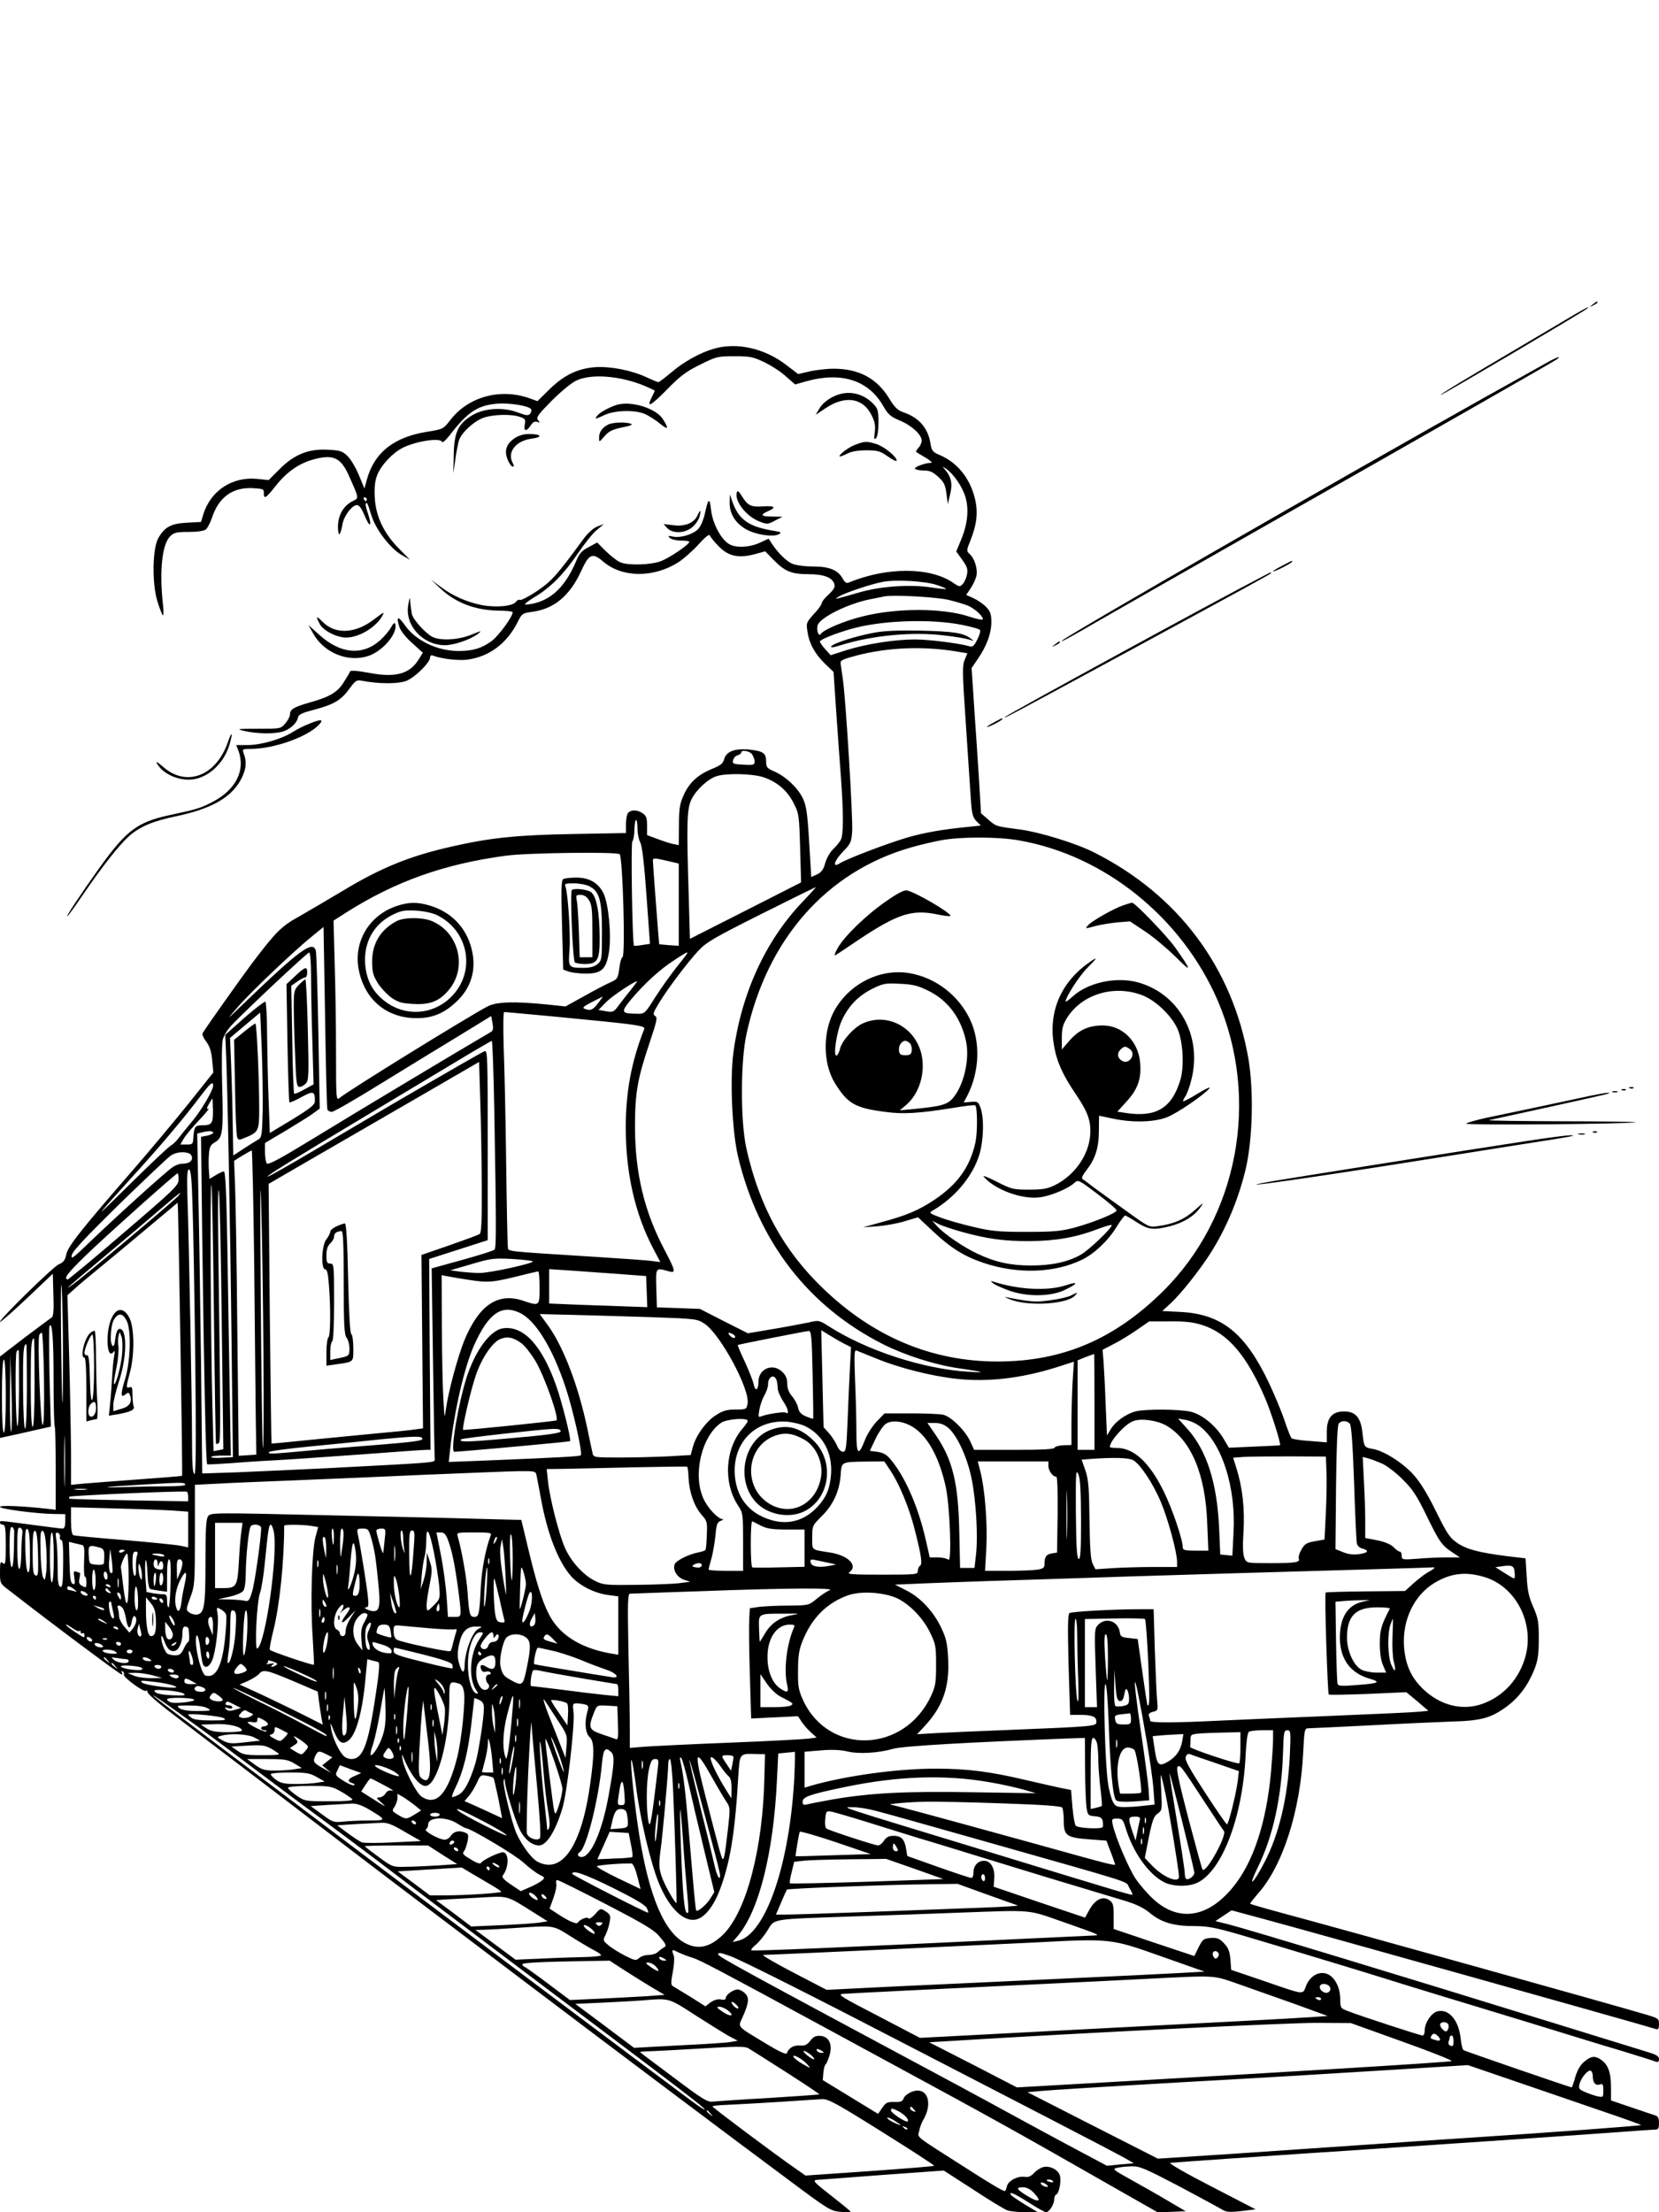 <?xml version="1.0" standalone="no"?>
<!DOCTYPE svg PUBLIC "-//W3C//DTD SVG 20010904//EN"
 "http://www.w3.org/TR/2001/REC-SVG-20010904/DTD/svg10.dtd">
<svg version="1.0" xmlns="http://www.w3.org/2000/svg"
 width="864pt" height="1152pt" viewBox="0 0 864 1152"
 preserveAspectRatio="xMidYMid meet">

<g transform="translate(0,1152) scale(0.1,-0.1)"
fill="#000000" stroke="none">
<path d="M8294 9934 c-18 -14 -18 -15 4 -4 12 6 22 13 22 15 0 8 -5 6 -26 -11z"/>
<path d="M8200 9882 c-36 -22 -144 -85 -240 -142 -351 -207 -460 -273 -457
-277 4 -3 751 438 764 451 13 13 -5 4 -67 -32z"/>
<path d="M3721 9705 c-74 -21 -158 -67 -227 -126 -32 -27 -61 -49 -65 -49 -4
0 -31 11 -61 25 -79 37 -189 58 -268 53 -91 -7 -163 -41 -239 -116 l-62 -61
-41 15 c-153 54 -321 8 -414 -115 -35 -45 -37 -46 -117 -59 -175 -27 -279
-109 -317 -252 l-12 -44 -29 70 c-16 39 -43 84 -60 100 -26 25 -39 29 -100 32
-101 6 -176 -24 -252 -100 l-58 -58 -57 6 c-132 14 -246 -61 -284 -187 l-11
-37 -73 -4 c-82 -4 -115 -21 -149 -79 -31 -53 -34 -234 -6 -328 12 -39 25 -72
29 -75 4 -2 5 25 0 62 -18 170 -4 307 38 349 20 20 33 23 97 23 43 0 80 5 89
13 8 6 23 34 32 61 35 107 108 160 214 154 52 -3 57 -5 56 -25 -1 -35 11 -28
62 37 54 69 117 114 188 135 108 32 150 15 193 -82 55 -124 53 -115 19 -133
-48 -24 -76 -74 -76 -134 1 -56 13 -48 24 16 8 43 50 98 75 98 12 0 25 -19 41
-57 27 -66 39 -55 16 14 -9 25 -14 49 -11 51 7 7 9 3 29 -61 22 -73 97 -171
156 -206 l45 -26 -56 57 c-78 78 -121 166 -127 263 -3 56 0 87 12 120 20 52
80 116 133 143 69 35 197 54 205 31 2 -7 19 8 38 32 95 124 148 159 251 167
67 5 164 -12 175 -29 3 -6 1 -16 -5 -23 -10 -12 -20 -10 -64 6 -78 30 -178 23
-242 -17 -70 -44 -90 -87 -92 -205 l-2 -95 10 70 c5 39 14 84 19 101 14 42 77
100 129 119 51 17 144 20 189 4 28 -9 30 -14 25 -40 -7 -36 9 -38 31 -4 11 17
21 22 34 18 14 -6 15 -4 4 9 -11 14 -1 28 70 100 47 47 103 94 129 106 78 38
233 25 360 -29 27 -12 49 -22 49 -24 0 -1 -7 -16 -16 -34 -29 -58 -6 -46 80
41 68 70 100 94 172 129 84 42 91 44 178 44 81 0 98 -3 156 -31 36 -17 87 -50
113 -74 l48 -42 60 17 c181 50 322 5 398 -128 26 -45 38 -56 85 -76 62 -25
116 -74 116 -105 0 -11 -7 -28 -17 -38 -9 -10 -14 -20 -12 -21 2 -2 24 -16 49
-30 25 -15 38 -27 30 -27 -31 0 -90 -22 -85 -31 4 -5 24 -9 46 -9 30 0 47 -7
75 -33 30 -27 37 -42 43 -87 l7 -55 12 50 c14 55 6 92 -26 129 -16 19 -16 19
5 5 38 -26 81 -88 99 -141 21 -65 15 -142 -20 -227 l-26 -63 32 -44 c25 -35
29 -49 24 -75 -3 -18 -13 -40 -22 -50 -15 -16 -18 -16 -51 7 -122 82 -345 82
-544 0 -10 -5 -20 2 -29 19 -25 46 -69 65 -154 65 -42 0 -91 6 -109 14 -31 13
-75 56 -108 106 l-16 25 -39 -18 c-59 -29 -133 -32 -169 -9 -42 26 -85 110
-92 178 -7 65 -15 60 -32 -20 -8 -35 -22 -68 -36 -82 -28 -28 -94 -47 -132
-38 -23 5 -26 4 -15 -7 7 -7 33 -14 57 -14 25 0 45 -3 45 -6 0 -15 -109 -88
-153 -103 -54 -18 -162 -21 -204 -5 -15 5 -49 31 -76 57 l-47 47 -44 -24 c-36
-18 -49 -33 -66 -74 -53 -125 -121 -194 -214 -218 -26 -6 -49 -9 -52 -6 -3 2
23 22 57 42 80 49 150 121 222 228 32 47 74 100 95 117 l37 31 -35 -13 c-23
-10 -51 -35 -82 -79 -129 -176 -157 -207 -233 -258 -42 -28 -81 -48 -87 -45
-5 3 -15 -1 -21 -10 -17 -23 -104 -31 -178 -17 -78 16 -150 47 -214 95 l-50
37 48 -45 c82 -77 185 -115 310 -116 37 0 67 -4 67 -8 0 -23 -71 -120 -108
-149 -51 -38 -98 -53 -173 -53 -112 0 -224 54 -281 135 -35 50 -46 46 -28 -10
7 -21 34 -55 67 -84 l55 -50 -21 -34 c-47 -77 -121 -97 -258 -71 -65 12 -98
14 -100 7 -2 -6 -17 -31 -33 -56 -33 -53 -75 -77 -180 -106 -80 -23 -100 -35
-100 -62 0 -10 -11 -31 -24 -46 -24 -28 -25 -28 -142 -28 -112 0 -116 -1 -69
-12 64 -14 150 -16 196 -3 39 11 75 44 81 74 2 15 22 24 83 40 103 27 142 50
185 110 31 42 38 47 65 41 89 -17 186 -17 230 -1 46 18 125 96 125 123 0 10 6
13 18 8 42 -16 129 -26 176 -20 113 15 204 83 260 192 24 49 27 50 78 57 113
15 195 83 254 211 42 92 59 99 116 50 99 -84 261 -85 391 -3 26 17 73 58 104
92 40 44 57 57 61 46 3 -8 23 -33 46 -56 50 -51 103 -62 186 -40 l55 15 45
-46 c58 -59 93 -73 180 -73 79 0 125 -17 135 -51 5 -16 -2 -29 -29 -54 -20
-18 -36 -38 -36 -45 0 -7 -18 -33 -41 -57 -39 -43 -41 -47 -34 -91 9 -63 38
-116 91 -168 l45 -43 14 -208 c8 -114 19 -271 25 -348 13 -184 13 -291 -1
-318 -6 -12 -24 -34 -40 -49 -16 -15 -34 -47 -41 -71 -9 -35 -19 -48 -42 -60
l-31 -14 -11 182 c-9 153 -15 190 -33 228 -27 55 -87 112 -147 139 -39 17 -44
23 -44 52 0 43 -14 54 -82 62 -76 9 -125 -8 -136 -47 -6 -25 -18 -34 -66 -54
-73 -30 -118 -72 -147 -139 -19 -42 -23 -70 -23 -154 l-1 -103 -25 5 c-14 2
-51 14 -83 26 l-57 21 0 49 c0 39 -4 52 -22 64 -27 19 -59 21 -76 4 -7 -7 -12
-33 -12 -59 l0 -47 -272 -5 c-289 -5 -429 -19 -625 -63 -225 -50 -377 -111
-583 -236 -69 -41 -167 -99 -218 -128 -97 -54 -121 -77 -250 -247 -50 -67
-233 -324 -256 -362 -5 -7 3 -26 18 -45 18 -25 27 -51 31 -97 l6 -64 -134
-168 c-74 -92 -204 -247 -289 -345 -261 -300 -336 -394 -343 -435 -6 -29 -14
-41 -39 -51 -31 -14 -314 -291 -306 -300 3 -2 66 53 140 123 l135 128 3 -110
c3 -75 0 -112 -8 -117 -6 -4 -69 -51 -141 -105 l-129 -99 0 -212 0 -212 88 19
c48 11 107 24 132 30 l45 10 -7 257 c-3 141 -3 261 0 267 14 23 21 -66 21
-283 0 -129 3 -237 6 -240 3 -3 5 -102 5 -220 l0 -214 -52 6 c-130 14 -238 18
-238 9 0 -11 192 -36 282 -37 l58 -1 0 -37 c0 -26 -5 -38 -14 -38 -8 0 -81 9
-162 20 -175 23 -164 23 -164 10 0 -5 7 -10 15 -10 12 0 15 -18 15 -106 0 -94
-2 -105 -15 -94 -13 11 -15 5 -15 -46 0 -59 0 -60 48 -96 231 -180 577 -438
586 -438 4 0 4 5 0 12 -4 7 -3 8 5 4 6 -4 9 -11 6 -16 -7 -12 103 -93 115 -85
6 4 9 1 8 -6 -2 -7 56 -58 129 -113 73 -56 237 -181 365 -278 128 -98 339
-258 468 -357 129 -99 366 -279 525 -399 160 -121 378 -286 485 -367 343 -260
1148 -865 1370 -1029 203 -152 217 -160 267 -164 29 -3 53 -2 53 1 0 2 -46 40
-101 83 -85 66 -98 79 -78 82 13 1 168 13 344 26 l320 23 152 -98 c83 -55 163
-103 178 -109 14 -5 56 -10 93 -10 l67 0 -67 40 c-37 23 -70 45 -73 50 -13 21
18 8 93 -40 43 -28 84 -50 90 -50 16 0 42 41 42 66 0 12 5 24 11 26 14 5 27
68 19 98 -7 30 -52 54 -87 45 -13 -3 -35 -17 -48 -31 -16 -17 -30 -23 -47 -20
-37 6 -86 -19 -94 -48 -3 -14 -8 -26 -11 -26 -10 0 -70 35 -199 118 -281 179
-254 158 -247 195 3 17 12 41 18 52 59 95 23 185 -59 151 -19 -8 -37 -23 -40
-33 -5 -16 -15 -20 -48 -19 -36 1 -45 -3 -63 -30 l-22 -32 -144 88 -144 88 3
38 c2 21 7 41 12 44 4 3 13 24 20 46 17 57 -2 98 -46 102 -25 2 -37 -3 -54
-25 -17 -22 -28 -27 -54 -25 -32 3 -59 -13 -68 -40 -3 -9 -40 8 -109 50 -157
95 -146 83 -121 139 33 75 35 100 12 123 -11 11 -28 20 -38 20 -23 0 -62 -28
-62 -44 0 -9 -9 -12 -26 -8 -16 3 -35 -3 -53 -15 l-27 -21 -79 50 c-44 27 -85
52 -92 56 -9 5 -9 23 1 73 7 36 9 75 5 85 -13 33 -10 35 22 18 17 -8 51 -22
76 -29 39 -12 145 -68 683 -360 63 -34 221 -120 350 -190 528 -286 663 -361
1172 -652 l218 -124 72 3 73 3 -95 56 c-52 31 -139 80 -193 110 -90 50 -95 54
-70 60 16 4 50 7 76 8 43 1 70 -11 250 -105 111 -59 212 -114 225 -122 18 -11
37 -13 97 -6 l74 9 -232 120 c-134 69 -224 121 -212 122 26 3 487 35 1065 73
615 41 1006 68 1240 85 107 8 205 15 218 15 18 0 22 5 22 34 0 27 -5 36 -22
41 -13 4 -69 23 -125 42 l-103 35 0 70 c0 75 -15 117 -52 142 -31 22 -52 20
-87 -10 -21 -17 -36 -44 -47 -80 -8 -30 -17 -54 -19 -54 -7 0 -554 188 -563
194 -5 3 -12 30 -15 61 -10 95 -62 156 -121 141 -31 -8 -66 -59 -66 -98 0 -16
-5 -28 -11 -28 -12 0 -331 104 -391 128 -36 14 -38 16 -38 61 0 58 -26 112
-64 130 -43 20 -92 -6 -114 -60 -19 -48 -1 -50 -228 28 l-162 55 -4 54 c-4 43
-11 61 -34 85 -24 25 -35 29 -69 27 -37 -3 -42 -7 -63 -49 l-22 -45 -210 70
-210 71 0 67 c0 61 -3 69 -24 84 -34 22 -73 2 -103 -52 l-22 -40 -238 80 -238
81 3 43 c4 53 -18 92 -53 92 -32 0 -55 -25 -55 -61 0 -17 -5 -29 -12 -28 -7 0
-85 26 -173 57 l-160 57 -6 37 c-8 50 -25 68 -65 68 -25 0 -38 -7 -50 -25 -9
-14 -23 -25 -31 -25 -16 0 -253 77 -269 88 -6 4 -9 26 -6 50 4 42 5 43 36 37
17 -4 94 -26 171 -50 77 -24 199 -62 270 -84 72 -21 243 -74 380 -116 221 -68
335 -103 699 -212 64 -19 102 -38 135 -65 59 -49 123 -68 230 -68 72 0 111 -8
236 -44 180 -53 654 -196 780 -236 50 -16 158 -49 240 -74 83 -25 299 -91 480
-146 182 -56 402 -124 491 -150 88 -27 168 -52 177 -56 12 -4 17 -1 17 13 0
15 -13 23 -52 35 -29 9 -242 75 -473 146 -811 251 -1611 494 -1717 521 l-68
17 42 28 42 28 156 -42 c242 -65 1939 -541 2053 -576 13 -4 17 1 17 25 0 29
-3 31 -67 50 -153 46 -1586 446 -1903 531 -85 23 -157 44 -159 46 -2 2 18 27
43 56 127 144 218 428 233 731 6 120 7 127 27 127 12 0 154 7 316 15 162 9
355 17 428 20 156 4 207 18 290 79 64 48 110 110 144 195 17 44 22 77 22 156
0 89 -3 107 -28 165 -23 51 -31 85 -35 160 l-6 95 -94 11 c-148 19 -210 35
-260 68 -41 28 -53 46 -113 167 -45 92 -84 154 -117 190 -56 62 -155 125 -213
134 -44 8 -44 8 -53 89 -9 75 -36 106 -95 106 -62 0 -90 -33 -90 -105 l0 -56
-87 7 c-49 3 -92 10 -96 14 -5 4 -22 47 -38 95 -16 48 -54 138 -83 199 -122
255 -245 353 -457 364 l-96 5 45 41 c51 47 151 173 205 258 84 132 147 284
184 438 37 155 43 408 15 575 -82 475 -365 855 -804 1076 -92 47 -281 105
-383 119 -129 17 -127 16 -168 52 l-38 33 -9 155 c-6 85 -12 189 -15 230 -3
41 -10 142 -15 223 l-10 148 30 44 c48 69 72 134 73 193 0 44 -5 58 -27 81
-15 16 -45 36 -66 46 l-38 17 23 34 c13 19 26 48 30 64 8 36 -9 91 -34 114
-19 17 -18 19 4 74 33 83 40 149 21 221 -26 103 -92 183 -181 221 -38 16 -43
23 -49 60 -13 81 -59 135 -141 163 -31 11 -46 26 -74 72 -64 105 -158 155
-290 155 -36 0 -93 -7 -125 -14 l-59 -14 -63 48 c-112 86 -254 118 -373 85z
m-1811 -785 c0 -5 -2 -10 -4 -10 -3 0 -8 5 -11 10 -3 6 -1 10 4 10 6 0 11 -4
11 -10z m2968 -446 c29 -9 51 -19 48 -21 -2 -2 -37 2 -77 8 -107 17 -265 6
-374 -26 -135 -39 -134 -38 -105 -21 33 20 168 65 228 76 68 13 219 4 280 -16z
m63 -78 c36 -9 81 -22 100 -30 37 -15 86 -62 76 -72 -3 -3 -34 3 -69 15 -139
46 -381 46 -560 0 -90 -22 -201 -69 -213 -90 -11 -17 -24 17 -17 44 10 40 157
113 272 136 30 6 64 13 75 15 42 10 273 -3 336 -18z m74 -131 c44 -9 84 -20
88 -25 5 -4 -1 -27 -13 -50 -18 -35 -25 -41 -43 -35 -52 15 -208 35 -282 35
-106 0 -251 -23 -355 -55 l-84 -27 -28 31 c-15 17 -28 35 -28 40 0 10 73 40
163 66 156 45 419 54 582 20z m-43 -136 l66 -11 -14 -34 c-13 -30 -12 -70 6
-332 11 -163 22 -339 26 -391 5 -80 10 -97 29 -117 l23 -23 -57 -6 c-143 -14
-233 -30 -321 -55 -104 -30 -322 -113 -357 -136 -41 -26 -28 15 19 63 38 39
42 48 46 103 5 65 -33 684 -48 790 -5 36 -11 74 -12 84 -3 17 10 23 85 43 160
41 336 49 509 22z m-1056 -536 c7 -10 14 -27 14 -38 0 -18 -5 -20 -59 -17 -54
3 -58 5 -53 24 3 11 13 23 24 25 10 3 18 9 18 14 0 16 42 9 56 -8z m52 -118
c74 -22 132 -70 165 -137 28 -54 29 -64 34 -235 l5 -178 -289 -147 -290 -147
-6 217 c-12 385 -10 460 14 509 24 50 89 110 134 122 49 15 177 12 233 -4z
m-648 -271 c0 -25 7 -58 15 -72 9 -18 20 -108 32 -277 l18 -250 -40 -6 c-22
-4 -41 -5 -43 -4 -9 8 -17 532 -9 543 6 7 11 36 11 63 1 27 4 49 9 49 4 0 7
-21 7 -46z m1985 -60 c447 -77 850 -402 1037 -835 221 -515 106 -1127 -286
-1514 -253 -250 -524 -365 -861 -365 -341 0 -647 128 -910 382 -205 197 -331
428 -398 728 -31 141 -31 452 1 597 107 492 416 843 853 969 51 15 125 32 164
39 99 18 293 18 400 -1z m-2078 -72 c16 -10 31 -526 15 -536 -6 -3 -14 -31
-17 -60 -7 -51 -9 -55 -47 -72 -23 -10 -84 -42 -137 -72 l-96 -53 -104 11
c-165 16 -255 13 -300 -10 -85 -43 -740 -447 -773 -478 -17 -14 -18 -3 -18
230 0 135 -3 346 -7 470 l-6 224 69 44 c255 161 508 251 829 294 107 15 572
21 592 8z m253 -36 l55 -13 0 -214 0 -214 -50 3 c-27 2 -51 5 -52 5 -1 2 -33
418 -33 437 0 13 12 12 80 -4z m699 -213 c-193 -202 -319 -478 -360 -788 -18
-141 -6 -405 24 -535 106 -446 367 -784 758 -981 114 -57 270 -107 391 -124
138 -20 149 -25 48 -18 -230 14 -523 109 -720 234 -55 35 -55 35 -110 22 -30
-6 -113 -22 -185 -34 l-130 -22 -125 63 -125 64 -112 4 -112 4 -3 99 c-3 109
-4 108 60 90 44 -13 42 -3 -17 110 -106 200 -154 402 -154 644 0 174 13 248
77 438 37 111 41 129 28 136 -13 8 -11 17 19 66 45 75 149 213 207 275 41 44
83 68 326 190 154 77 282 140 284 140 3 0 -29 -35 -69 -77z m-2474 -1080 c2
-7 13 -13 23 -13 10 0 121 64 247 142 127 78 309 190 407 249 l176 108 7 -37
c5 -26 3 -39 -7 -45 -146 -85 -725 -432 -912 -547 -190 -116 -251 -149 -257
-138 -5 7 -9 34 -9 60 l0 46 113 67 c61 37 126 77 142 90 l30 22 -7 399 c-4
219 -10 409 -13 422 -14 58 -83 8 -379 -277 -89 -86 -89 -86 -32 -20 63 75
299 299 391 373 l60 49 8 -469 c4 -258 9 -475 12 -481z m-85 690 c0 -71 3
-225 7 -344 l6 -216 -48 -26 c-26 -15 -50 -25 -53 -22 -3 3 -8 131 -10 284
l-5 278 31 21 c16 12 35 22 41 22 6 0 11 11 11 25 0 34 -10 32 -62 -17 l-46
-43 5 -305 c3 -168 8 -307 10 -310 3 -3 31 9 63 27 62 34 70 31 70 -21 0 -19
-23 -37 -117 -95 l-118 -71 -6 172 c-4 95 -7 248 -8 340 0 92 -5 169 -9 172
-4 2 -53 -35 -109 -84 l-100 -89 3 -68 c8 -143 24 -972 30 -1539 l7 -592 -57
-3 c-31 -2 -56 -1 -56 4 0 4 23 7 51 7 l51 0 -6 353 c-3 193 -9 526 -12 740
-5 278 -10 387 -18 387 -6 0 -25 -9 -43 -20 l-32 -19 -3 42 c-2 23 -2 62 0 87
3 38 8 48 32 62 40 23 44 56 37 294 -3 111 -2 218 3 239 5 22 25 54 47 77 80
84 394 378 403 378 6 0 10 -54 10 -127z m1960 124 c0 -2 -25 -35 -56 -73 -30
-38 -80 -108 -111 -156 -55 -88 -56 -88 -97 -87 -82 1 -84 8 -29 75 70 83 150
156 223 203 61 40 70 45 70 38z m-302 -201 c-24 -29 -52 -66 -63 -81 -19 -25
-25 -27 -59 -21 l-39 7 39 40 c30 31 145 108 162 109 2 0 -16 -24 -40 -54z
m-164 -61 c-27 -35 -39 -40 -70 -28 -13 5 -4 13 37 34 30 15 55 28 57 29 2 0
-9 -16 -24 -35z m-1746 -559 c-3 -126 -5 -140 -23 -150 -11 -6 -44 -27 -75
-47 l-55 -36 -3 161 c-1 88 -5 226 -8 306 l-6 145 78 66 79 66 8 -186 c4 -102
6 -249 5 -325z m1522 490 c438 -42 472 -47 465 -65 -67 -169 -97 -331 -96
-518 0 -232 49 -445 141 -621 l39 -74 -42 5 c-23 4 -157 13 -297 22 -475 30
-453 27 -455 50 -2 11 -6 211 -9 445 -3 234 -9 505 -13 603 -3 103 -2 177 3
177 5 0 124 -11 264 -24z m-316 -478 c11 -626 11 -727 1 -736 -6 -5 -81 -29
-168 -53 l-159 -44 7 -488 c4 -269 8 -496 9 -505 1 -19 24 -17 -549 -47 -165
-8 -381 -18 -481 -22 l-181 -6 -6 569 c-4 313 -10 711 -14 885 l-6 316 24 6
c34 9 59 9 59 -2 0 -5 -14 -11 -32 -15 l-31 -6 6 -513 c10 -760 19 -1187 26
-1192 4 -2 56 1 116 5 61 5 162 12 225 15 63 3 264 17 445 30 182 14 341 25
353 25 l24 0 -4 497 -3 497 153 49 152 49 0 495 c0 455 -1 495 -16 489 -15 -6
-120 -66 -469 -269 -66 -39 -241 -142 -388 -229 -148 -88 -271 -158 -273 -155
-5 5 109 75 551 340 138 83 331 199 430 258 99 60 183 108 186 109 4 0 9 -159
13 -352z m-65 -400 c1 -186 -2 -249 -11 -254 -7 -5 -78 -31 -158 -59 l-145
-50 4 -452 4 -451 -44 -6 c-24 -4 -116 -13 -204 -21 -88 -8 -245 -24 -350 -34
-104 -11 -190 -19 -191 -18 -1 1 -5 306 -9 677 l-6 675 198 115 c109 63 356
206 548 317 l350 203 6 -197 c4 -109 7 -309 8 -445z m-1399 519 c0 -25 -63
-131 -109 -186 -25 -30 -56 -68 -69 -85 -12 -17 -32 -36 -43 -42 -11 -6 -107
-96 -212 -200 -200 -198 -198 -194 24 51 142 156 258 294 344 408 50 66 65 79
65 54z m-1 -129 c1 -69 -6 -78 -57 -78 -36 0 -42 -9 -45 -64 -2 -34 -4 -36
-35 -36 l-33 0 18 31 c10 17 46 60 80 96 34 36 56 63 49 60 -11 -5 -11 1 2 24
9 16 18 29 18 29 1 0 2 -28 3 -62z m215 -815 c3 -335 7 -691 8 -793 l3 -185
-46 -3 -46 -3 -7 643 c-3 354 -9 699 -12 768 l-5 125 43 27 c24 14 46 27 49
27 3 1 9 -272 13 -606z m48 -457 c2 -279 1 -498 -3 -485 -3 13 -8 368 -11 789
-4 480 -3 661 2 485 5 -154 10 -509 12 -789z m-388 1048 c9 -3 16 -14 16 -24
0 -19 -19 -30 -53 -30 -12 0 -34 -8 -48 -18 -33 -21 -313 -275 -438 -396 -82
-79 -93 -87 -87 -61 5 21 78 98 248 265 133 129 253 243 267 252 26 18 66 23
95 12z m19 -286 c4 -112 10 -470 14 -797 5 -450 3 -592 -5 -587 -9 5 -12 62
-12 188 0 177 -15 986 -24 1261 -3 105 -1 137 8 137 10 0 15 -50 19 -202z
m-73 150 c0 -31 -21 -51 -286 -278 -157 -135 -289 -244 -292 -243 -21 6 -2 31
90 121 105 102 474 432 483 432 3 0 5 -15 5 -32z m225 -764 l8 -641 -26 -5
-25 -5 -6 241 c-9 365 -13 1146 -5 1146 3 0 9 -303 13 -672 4 -370 9 -675 11
-677 2 -1 8 0 14 4 11 6 10 77 -3 1090 -2 159 0 254 4 220 5 -33 11 -348 15
-701z m-226 679 c-20 -24 -503 -430 -554 -465 -48 -34 -21 -10 170 150 99 83
227 191 285 241 108 92 123 103 99 74z m11 -786 c6 -368 10 -670 8 -672 -2 -2
-104 -10 -228 -19 -124 -9 -253 -19 -287 -22 l-63 -6 0 178 c-1 99 -5 321 -10
494 l-9 315 37 33 c20 19 78 67 127 107 50 41 162 134 250 208 l160 134 2 -41
c1 -23 7 -342 13 -709z m1834 445 c15 -9 -225 -62 -279 -61 -27 0 -72 4 -100
7 l-50 7 110 32 c101 30 118 32 210 27 55 -3 104 -9 109 -12z m-2446 -492 c0
-140 -1 -250 -3 -245 -2 6 -5 165 -7 355 -2 190 -1 300 3 245 4 -55 7 -215 7
-355z m2892 426 l145 -11 3 -81 3 -81 -113 4 c-62 2 -177 6 -255 9 l-143 6 0
90 0 89 108 -7 c59 -4 172 -12 252 -18z m-410 -71 c0 -97 0 -97 -84 -69 -132
45 -230 -20 -307 -204 -34 -83 -85 -271 -97 -361 -7 -53 -7 -50 -13 54 -4 61
-7 230 -8 378 l-1 267 23 -5 c12 -2 66 -12 120 -20 103 -16 123 -14 297 30 30
7 58 14 63 14 4 1 7 -37 7 -84z m-104 -131 c83 -39 171 -183 239 -387 39 -116
90 -345 80 -355 -6 -6 -88 -11 -504 -28 l-184 -7 7 64 c22 206 75 432 126 546
74 164 142 211 236 167z m681 -23 c238 -8 243 -9 282 -34 83 -55 239 -345 224
-417 -5 -29 -7 -30 -62 -30 -46 0 -66 -6 -102 -29 -51 -32 -105 -106 -121
-167 l-11 -41 -120 -7 c-66 -3 -180 -6 -253 -6 -130 0 -134 1 -138 23 -3 12
-15 69 -27 127 -46 219 -122 421 -203 535 l-45 62 167 -4 c92 -2 276 -8 409
-12z m2874 -41 c133 -42 233 -159 329 -384 31 -73 83 -237 76 -242 0 -1 -61
-4 -133 -7 l-133 -6 -26 44 c-40 70 -115 131 -175 144 -60 13 -229 14 -282 2
-50 -12 -107 -52 -132 -93 l-20 -33 -7 165 c-3 91 -9 191 -11 223 l-5 58 56
29 c32 16 86 49 122 74 l65 45 106 0 c81 1 123 -4 170 -19z m-2029 -257 c3
-126 4 -229 3 -231 -1 -1 -18 4 -37 12 -26 11 -37 23 -41 44 -3 16 -17 43 -31
60 -18 20 -26 42 -26 66 0 26 -7 44 -25 61 -48 49 -125 19 -125 -50 0 -45 -17
-54 -25 -13 -4 18 -25 71 -46 117 -22 46 -38 85 -37 87 4 3 348 71 369 73 14
1 17 -25 21 -226z m166 159 l34 -17 -6 -115 c-3 -63 -9 -186 -12 -272 -6 -142
-8 -158 -24 -158 -10 0 -23 13 -31 32 -7 18 -26 46 -41 64 l-29 32 -6 253 -6
252 44 -27 c24 -15 59 -35 77 -44z m-4169 -182 c2 -152 0 -240 -7 -240 -11 0
-28 453 -17 469 3 6 9 11 13 11 4 0 9 -108 11 -240z m3591 230 c8 -5 11 -12 7
-16 -4 -4 -15 0 -24 9 -18 18 -8 23 17 7z m-3640 -250 c0 -147 -4 -230 -10
-230 -6 0 -10 81 -10 223 0 197 3 237 17 237 2 0 3 -103 3 -230z m-40 -20 c0
-129 -4 -220 -9 -220 -6 0 -10 89 -11 213 -1 187 2 227 17 227 2 0 3 -99 3
-220z m-41 -22 c-1 -120 -5 -200 -9 -183 -10 37 -12 379 -3 388 3 4 8 7 10 7
2 0 2 -96 2 -212z m4466 167 c117 -48 285 -91 416 -105 161 -18 336 2 518 59
l94 30 -7 -106 c-3 -58 -6 -156 -6 -217 l0 -111 -42 -1 c-23 -1 -44 -7 -46
-13 -3 -8 -67 -11 -211 -11 l-208 0 -19 42 c-26 58 -102 133 -143 141 -18 4
-94 7 -169 7 l-135 0 -42 -43 c-22 -24 -50 -67 -61 -97 -34 -87 -44 -76 -44
47 0 59 -3 180 -7 267 -5 135 -4 158 8 153 8 -3 55 -22 104 -42z m1135 -225
l0 -250 -44 0 -44 0 0 233 0 233 41 17 c23 8 43 16 45 16 1 1 2 -111 2 -249z
m-5642 -155 c-4 -5 -7 83 -6 196 l2 204 6 -195 c3 -107 2 -199 -2 -205z m-28
185 c0 -120 -4 -190 -10 -190 -6 0 -10 70 -10 190 0 120 4 190 10 190 6 0 10
-70 10 -190z m4014 84 c3 -9 6 -28 6 -42 0 -15 14 -47 30 -71 26 -39 32 -70
11 -57 -9 6 -98 -8 -125 -19 -17 -7 -18 -4 -11 35 4 24 16 57 26 74 10 17 19
43 19 57 0 40 31 56 44 23z m-151 -210 c4 -4 -8 -23 -25 -42 -92 -106 -103
-284 -23 -404 24 -36 25 -44 25 -188 l0 -150 -90 0 c-49 0 -90 3 -90 7 0 3 7
29 15 57 8 28 17 82 21 119 5 58 9 70 27 77 12 5 17 9 10 9 -24 2 -77 57 -99
106 -58 124 -10 328 93 397 27 17 122 26 136 12z m2182 -28 c128 -76 203 -253
212 -506 l6 -145 -67 0 c-54 0 -66 3 -66 16 0 41 -55 203 -100 294 -75 151
-155 225 -245 225 -19 0 -35 2 -35 5 0 31 76 116 120 134 40 17 126 5 175 -23z
m173 -3 c116 -88 190 -321 176 -556 l-6 -118 -32 3 -31 3 -6 140 c-11 235 -65
403 -166 515 l-48 53 40 -7 c22 -4 55 -19 73 -33z m-5911 -290 c-1 -60 -3 -11
-3 107 0 118 2 167 3 108 2 -60 2 -156 0 -215z m3859 289 c91 -46 140 -139
132 -250 -6 -75 -25 -120 -72 -170 -65 -70 -150 -94 -238 -68 -122 35 -190
126 -192 255 -1 158 113 267 269 258 35 -3 78 -13 101 -25z m567 -9 c73 -51
129 -156 162 -304 22 -99 33 -400 14 -381 -7 6 -32 12 -55 12 l-42 0 -22 97
c-37 159 -98 304 -168 396 -35 45 -47 53 -100 59 l-22 3 29 61 c16 34 40 69
52 78 34 25 101 15 152 -21z m2267 23 c8 -10 15 -109 22 -308 5 -161 12 -303
14 -314 2 -13 14 -24 29 -28 38 -10 30 -23 -17 -29 -29 -4 -56 -1 -83 10 l-40
16 3 321 c2 206 7 325 14 333 14 17 43 16 58 -1z m-2091 -22 c45 -38 99 -154
121 -264 23 -113 34 -297 23 -395 l-8 -70 -37 0 -38 0 -4 185 c-5 256 -34 377
-122 506 l-44 64 39 0 c28 0 49 -8 70 -26z m-2739 -57 c0 -10 -59 -17 -232
-31 -128 -10 -300 -24 -383 -32 -176 -16 -185 -17 -185 -6 0 5 102 19 228 31
125 12 286 28 357 36 178 17 215 18 215 2z m4708 -167 c2 -41 1 -138 -3 -216
l-7 -141 -51 -9 c-43 -8 -53 -14 -69 -43 -11 -18 -17 -39 -14 -47 8 -20 -17
-24 -148 -24 -123 0 -123 0 -135 26 -8 19 -10 60 -5 138 7 119 -5 229 -36 328
l-18 57 52 4 c28 2 137 3 241 3 l190 -1 3 -75z m-1008 57 c36 -18 104 -120
145 -217 37 -87 85 -263 85 -312 l0 -28 -123 0 c-68 0 -164 -3 -213 -6 l-89
-6 -14 28 c-11 22 -15 78 -17 229 -2 167 -5 209 -21 257 l-20 57 51 4 c117 8
192 6 216 -6z m1299 -19 c25 -12 74 -49 107 -83 50 -49 73 -84 122 -185 68
-139 80 -157 136 -194 l39 -26 -69 0 c-38 0 -106 -3 -151 -7 -80 -6 -83 -5
-83 16 0 11 -4 21 -10 21 -5 0 -20 10 -32 23 -15 15 -46 28 -86 36 l-62 12 0
88 c0 48 -3 143 -7 211 l-6 123 27 -7 c16 -4 49 -17 75 -28z m-2559 -40 c47
-73 97 -195 125 -308 33 -130 40 -176 26 -184 -6 -4 -11 -16 -11 -27 0 -18 -9
-19 -187 -19 -156 0 -184 2 -169 13 46 34 -6 87 -99 102 -103 16 -95 10 -95
79 0 61 1 62 49 110 60 59 92 129 99 213 5 72 0 70 137 72 l90 1 35 -52z m820
28 c0 -25 23 -56 41 -56 6 0 8 -78 7 -197 l-3 -198 -25 -4 c-30 -4 -40 -17
-40 -52 0 -23 -5 -27 -37 -33 -21 -3 -91 -6 -155 -6 l-118 0 7 123 c6 129 -8
305 -32 397 l-13 50 184 0 184 0 0 -24z m-1874 -63 c4 -76 30 -147 67 -190 30
-34 31 -39 28 -106 -1 -39 -4 -74 -7 -78 -2 -4 -20 -10 -41 -14 -47 -9 -112
-42 -119 -60 -12 -29 11 -68 47 -81 l34 -11 -55 -7 c-30 -4 -131 -8 -225 -9
-159 -2 -173 -1 -217 21 -60 30 -123 99 -155 170 -32 71 -80 261 -89 347 l-7
65 84 1 c46 1 210 4 364 8 154 3 282 5 284 3 2 -1 6 -27 7 -59z m2044 -216 c0
-163 -3 -208 -12 -205 -10 4 -13 62 -15 239 -1 206 0 230 12 204 11 -22 14
-83 15 -238z m-2836 231 c3 -13 12 -62 21 -110 34 -193 92 -341 161 -418 44
-48 121 -87 192 -96 l52 -7 0 -152 0 -152 -47 8 c-155 29 -263 99 -316 206
-35 69 -65 167 -106 338 l-36 150 -230 6 c-127 4 -491 12 -809 19 -560 13
-579 13 -592 -5 -11 -15 -14 -70 -14 -239 0 -233 -6 -268 -45 -274 -11 -1 -29
3 -39 11 -18 13 -18 15 5 78 23 61 24 75 24 326 l0 261 120 6 c66 4 244 11
395 17 151 6 455 19 675 29 220 9 442 18 492 19 88 1 93 0 97 -21z m2763 -310
c-1 -57 -3 -11 -3 102 0 113 2 159 3 103 2 -57 2 -149 0 -205z m-4592 262 c4
-6 -31 -10 -98 -10 -57 0 -157 -2 -223 -4 -147 -5 -98 2 96 13 213 12 218 12
225 1z m-517 -27 c-16 -2 -40 -2 -55 0 -16 2 -3 4 27 4 30 0 43 -2 28 -4z
m532 -37 l0 -24 -307 5 c-170 3 -310 7 -312 9 -2 2 -2 7 1 10 7 6 599 32 611
26 4 -2 7 -14 7 -26z m-82 -72 l82 -6 0 -93 0 -93 -37 8 c-21 5 -153 18 -293
30 -140 11 -261 23 -267 25 -9 3 -13 27 -13 75 l0 71 223 -6 c122 -3 259 -8
305 -11z m3067 -80 c31 -15 61 -19 133 -19 l92 0 0 -97 0 -97 -132 -3 c-73 -2
-136 -2 -140 0 -5 2 -8 57 -8 123 0 67 3 119 8 117 4 -2 25 -13 47 -24z
m-2708 -29 c-4 -25 -10 -96 -13 -158 -7 -128 -13 -137 -81 -137 l-43 0 0 170
0 170 71 0 72 0 -6 -45z m103 18 c0 -52 -33 -286 -47 -331 -14 -46 -19 -53
-37 -48 -12 3 -48 6 -81 7 l-60 1 59 13 c34 7 66 21 73 31 8 11 13 48 13 98 1
83 15 220 25 237 11 17 55 10 55 -8z m66 -20 c22 -118 -43 -582 -86 -608 -15
-9 -3 243 14 290 8 22 19 92 25 155 17 170 21 200 31 200 5 0 12 -17 16 -37z
m195 31 l36 -6 -14 -52 c-19 -70 -27 -340 -15 -516 5 -80 8 -147 7 -149 -5 -5
-224 69 -230 78 -2 5 6 51 19 102 32 127 56 358 56 544 0 7 98 6 141 -1z
m-1547 -32 c0 -12 -1 -58 -2 -102 -3 -122 -22 -99 -22 26 0 80 3 105 13 102 6
-3 12 -14 11 -26z m42 -11 c-2 -14 -5 -61 -5 -103 -1 -45 -5 -78 -11 -78 -6 0
-10 43 -10 110 0 94 2 109 15 104 10 -4 14 -15 11 -33z m40 -90 c1 -78 -2
-111 -10 -108 -7 2 -12 44 -14 116 -2 88 0 112 10 109 9 -4 13 -35 14 -117z
m1583 72 c-1 -53 -6 -49 -11 10 -2 20 0 37 4 37 4 0 8 -21 7 -47z m50 15 c0
-18 -4 -55 -9 -83 -7 -47 -7 -45 -9 33 0 49 3 82 9 82 6 0 10 -15 9 -32z m145
-20 c17 -62 23 -98 36 -231 12 -116 7 -147 -24 -147 -24 0 -61 20 -38 20 11 0
13 13 7 63 -6 57 -38 256 -52 320 -5 25 -3 27 26 27 28 0 31 -4 45 -52z m69
-10 c-3 -35 -7 -64 -8 -66 -4 -4 -35 102 -35 117 0 6 11 11 25 11 24 0 25 -1
18 -62z m-1805 -71 c2 -101 1 -116 -13 -111 -12 5 -15 27 -15 121 0 87 3 114
13 111 8 -3 13 -39 15 -121z m43 31 c3 -47 3 -105 -1 -129 -6 -41 -7 -42 -17
-20 -5 13 -11 74 -12 134 -2 87 0 108 11 105 9 -3 15 -32 19 -90z m1859 55 c0
-21 3 -49 5 -63 5 -21 4 -22 -3 -5 -14 30 -21 105 -11 105 5 0 9 -17 9 -37z
m54 -63 c-11 -165 -22 -180 -23 -32 -1 114 1 132 15 132 14 0 15 -13 8 -100z
m106 -15 c11 -55 23 -132 27 -170 6 -70 5 -71 -28 -105 -34 -33 -34 -33 -37
-10 -2 13 4 63 14 110 15 78 16 90 2 130 l-15 45 -1 -50 c0 -27 -8 -70 -16
-95 l-15 -45 5 68 c3 37 10 82 15 100 5 18 9 56 9 86 0 79 16 54 40 -64z
m-1980 -25 c0 -80 -4 -130 -10 -130 -6 0 -10 50 -10 130 0 80 4 130 10 130 6
0 10 -50 10 -130z m32 106 c-2 -9 2 -16 8 -16 7 0 10 -41 9 -124 -1 -102 -4
-124 -15 -119 -11 4 -14 29 -14 107 0 55 -3 118 -7 140 -5 31 -3 38 8 34 8 -3
13 -12 11 -22z m2022 -18 c21 -58 34 -122 52 -252 19 -151 20 -146 -20 -146
l-33 0 -7 103 c-4 56 -17 155 -30 220 l-23 117 23 0 c17 0 26 -10 38 -42z
m221 25 c-26 -70 -46 -174 -51 -268 -7 -142 -10 -155 -34 -155 -23 0 -27 13
-35 130 -5 75 -31 220 -51 288 -6 22 -5 22 86 22 84 0 92 -2 85 -17z m115
-115 c0 -67 -2 -119 -4 -117 -9 11 -15 239 -6 239 6 0 10 -47 10 -122z m-971
49 l-1 -52 -9 40 c-11 55 -11 77 1 70 6 -3 9 -30 9 -58z m882 36 c-12 -20 -14
-14 -5 12 4 9 9 14 11 11 3 -2 0 -13 -6 -23z m52 -183 c3 -63 4 -104 1 -90
-25 135 -34 217 -27 248 l7 37 7 -40 c4 -22 9 -92 12 -155z m-2204 164 c10 -3
12 -23 9 -84 -2 -44 0 -80 4 -80 5 0 8 -14 8 -30 0 -28 -2 -30 -21 -19 -17 8
-20 17 -15 40 3 16 4 29 2 29 -3 0 -11 3 -20 6 -12 5 -14 -1 -9 -31 5 -30 3
-37 -8 -33 -11 3 -15 31 -17 112 l-3 107 28 -7 c15 -3 34 -8 42 -10z m1416
-147 c-17 -68 -39 -112 -31 -62 3 17 8 71 11 120 9 110 17 128 27 55 5 -37 2
-74 -7 -113z m212 71 c-2 -18 -4 -4 -4 32 0 36 2 50 4 33 2 -18 2 -48 0 -65z
m-1538 63 c24 -6 27 -19 22 -82 -1 -6 -17 -9 -38 -7 -38 3 -38 3 -41 51 -3 51
1 54 57 38z m66 -130 c-13 -13 -21 19 -16 69 l5 55 8 -59 c4 -33 5 -62 3 -65z
m65 115 c0 -2 -7 -6 -15 -10 -8 -3 -15 -1 -15 4 0 6 7 10 15 10 8 0 15 -2 15
-4z m63 -28 c-4 -13 -6 -42 -5 -66 1 -27 -1 -41 -8 -37 -5 3 -10 33 -10 66 0
47 3 59 16 59 12 0 13 -5 7 -22z m-43 -125 c-1 -151 -13 -163 -29 -27 -5 44
-10 84 -11 89 -4 14 23 75 32 75 4 0 8 -62 8 -137z m185 127 c4 -6 -6 -7 -27
-3 -44 8 -48 13 -10 13 17 0 34 -4 37 -10z m1692 -42 c-3 -7 -5 -2 -5 12 0 14
2 19 5 13 2 -7 2 -19 0 -25z m-1764 -133 c7 -2 29 -6 50 -9 l37 -5 0 85 c0 54
4 84 11 84 7 0 10 -39 7 -125 -1 -69 -6 -125 -10 -125 -5 0 -8 15 -8 34 0 27
-4 34 -17 34 -10 -1 -34 2 -54 5 l-36 7 -6 78 c-2 42 -2 82 2 87 3 6 7 -25 9
-68 2 -50 7 -79 15 -82z m38 133 c1 -17 2 -19 6 -5 7 25 23 21 23 -7 0 -19 -4
-22 -25 -18 -18 3 -25 11 -25 28 0 30 20 32 21 2z m129 0 c-1 -13 -7 -36 -15
-53 l-13 -30 -1 53 c-1 40 2 52 14 52 9 0 15 -9 15 -22z m707 -15 c-3 -10 -5
-4 -5 12 0 17 2 24 5 18 2 -7 2 -21 0 -30z m2638 23 l60 -13 -36 -7 c-53 -11
-93 -4 -97 17 -4 20 -5 20 73 3z m-3556 -71 c0 -26 -2 -27 -9 -10 -5 11 -9 34
-9 50 0 26 2 27 9 10 5 -11 9 -33 9 -50z m1018 13 c-2 -13 -4 -5 -4 17 -1 22
1 32 4 23 2 -10 2 -28 0 -40z m1897 38 c-3 -8 -15 -11 -30 -8 -19 3 -22 7 -12
13 21 14 48 11 42 -5z m-915 -94 c1 -21 -29 -138 -32 -130 -1 2 0 55 2 118 4
110 4 113 17 75 7 -22 13 -51 13 -63z m5149 61 c2 -18 1 -33 -2 -33 -3 0 -26
13 -51 29 l-47 30 29 4 c57 9 68 4 71 -30z m-5354 -90 c-4 -59 -10 -99 -12
-89 -5 24 8 209 15 203 2 -3 1 -54 -3 -114z m4936 112 c0 -2 -12 -11 -27 -19
-16 -8 -50 -33 -77 -57 l-49 -44 -205 -2 c-112 -1 -206 -4 -208 -6 -7 -6 10
-524 16 -531 3 -3 95 -1 205 3 l199 9 58 -48 57 -49 -52 -5 c-29 -3 -230 -12
-447 -21 -217 -9 -480 -20 -585 -25 -242 -12 -365 -12 -365 -1 0 5 -3 16 -6
25 -4 11 2 17 21 22 26 6 26 8 21 63 -3 31 -8 149 -12 264 l-6 207 -78 0
c-126 0 -348 -12 -360 -20 -9 -6 -10 -73 -5 -269 l8 -261 46 0 c69 0 91 -9 91
-35 0 -25 2 -25 -490 -45 -135 -5 -290 -12 -344 -15 l-100 -6 41 44 c93 101
128 201 121 347 -4 81 -10 108 -35 161 -40 86 -110 161 -183 197 l-59 30 137
6 c75 3 279 11 452 16 173 6 448 14 610 20 321 10 885 27 1320 39 151 4 278 9
283 9 4 1 7 0 7 -3z m-6972 -65 c1 -27 -3 -50 -9 -50 -5 0 -9 25 -9 56 0 30 4
53 9 50 5 -3 9 -28 9 -56z m62 19 c0 -11 -4 -17 -10 -14 -5 3 -10 15 -10 26 0
11 5 17 10 14 6 -3 10 -15 10 -26z m402 -37 c-6 -26 -14 -68 -17 -94 -7 -54
-20 -62 -30 -19 -8 40 3 98 29 143 25 45 32 34 18 -30z m910 -24 c-3 -28 -9
-38 -22 -38 -16 0 -16 4 -1 65 13 54 17 61 21 38 3 -15 3 -44 2 -65z m-1060
47 c-2 -19 -6 -35 -8 -35 -2 0 -4 16 -4 35 0 19 4 35 8 35 4 0 6 -16 4 -35z
m38 6 c0 -17 -4 -33 -10 -36 -6 -4 -10 8 -10 29 0 20 5 36 10 36 6 0 10 -13
10 -29z m859 -91 c-2 -39 -27 47 -27 90 0 33 1 32 14 -15 7 -27 13 -61 13 -75z
m6021 98 c162 -48 260 -235 216 -408 -31 -119 -113 -212 -224 -252 -104 -38
-219 -10 -308 74 -65 61 -95 129 -102 225 -9 138 53 267 160 331 84 50 161 59
258 30z m-5651 -95 c4 -35 4 -63 1 -63 -12 0 -30 77 -29 126 0 43 1 46 10 24
6 -14 14 -53 18 -87z m-1462 45 c-2 -13 -4 -5 -4 17 -1 22 1 32 4 23 2 -10 2
-28 0 -40z m1983 -58 c11 -52 23 -103 26 -113 5 -15 1 -18 -18 -15 -19 2 -24
11 -30 48 -7 51 -10 186 -4 179 3 -3 14 -47 26 -99z m-2025 60 c3 -6 -1 -7 -9
-4 -18 7 -21 14 -7 14 6 0 13 -4 16 -10z m144 -78 c1 -33 -3 -51 -9 -47 -5 3
-10 36 -9 73 1 81 17 57 18 -26z m-333 62 c17 -14 17 -15 1 -10 -10 3 -23 6
-28 6 -5 0 -9 5 -9 10 0 14 13 12 36 -6z m184 -9 c11 -13 10 -14 -4 -9 -9 3
-16 10 -16 15 0 13 6 11 20 -6z m3751 4 c-14 -5 -44 -25 -67 -44 -42 -35 -42
-35 -151 -36 -59 0 -128 -4 -153 -7 l-45 -7 -3 -55 c-2 -30 -1 -160 3 -287 l7
-232 122 6 122 6 18 -28 c11 -16 32 -41 49 -56 l30 -27 -44 -6 c-24 -3 -210
-13 -414 -21 -203 -8 -403 -18 -442 -21 l-73 -6 0 98 c0 55 -3 235 -7 402 -5
256 -4 302 8 303 8 0 174 7 369 13 452 17 704 18 671 5z m-3865 -26 c-8 -8
-36 5 -36 17 0 7 6 7 21 0 11 -7 18 -14 15 -17z m174 -11 c0 -15 -2 -15 -10
-2 -13 20 -13 33 0 25 6 -3 10 -14 10 -23z m2129 -66 c-20 -53 -39 -80 -39
-55 0 19 28 128 37 143 17 27 18 -43 2 -88z m1894 69 c69 -24 149 -102 189
-183 31 -63 33 -73 33 -172 0 -93 -3 -111 -27 -163 -139 -296 -531 -309 -665
-22 -24 53 -28 71 -27 155 0 73 5 108 22 151 48 121 124 199 234 240 62 23
164 20 241 -6z m-2590 -84 c-8 -11 -21 18 -26 59 l-6 45 18 -50 c9 -27 16 -52
14 -54z m-1563 79 c0 -5 -2 -10 -4 -10 -3 0 -8 5 -11 10 -3 6 -1 10 4 10 6 0
11 -4 11 -10z m320 -6 c0 -2 -7 -4 -15 -4 -8 0 -15 4 -15 10 0 5 7 7 15 4 8
-4 15 -8 15 -10z m-8 -110 c2 -62 -5 -84 -26 -84 -16 0 -26 52 -26 138 l0 64
25 -30 c19 -23 25 -42 27 -88z m38 95 c0 -6 -4 -7 -10 -4 -5 3 -10 11 -10 16
0 6 5 7 10 4 6 -3 10 -11 10 -16z m850 -22 c0 -5 -4 -5 -10 -2 -5 3 -10 14
-10 23 0 15 2 15 10 2 5 -8 10 -19 10 -23z m5395 22 c-79 -19 -118 -84 -117
-192 2 -108 55 -180 156 -209 61 -18 47 -24 -72 -33 -74 -6 -93 -5 -96 6 -3 8
-6 107 -8 221 l-3 207 45 4 c25 2 65 4 90 4 l45 1 -40 -9z m-6515 -6 c0 -5 4
-25 9 -46 7 -28 6 -37 -2 -34 -14 4 -28 87 -15 87 4 0 8 -3 8 -7z m1199 -41
c-12 -15 -12 -15 7 1 35 29 47 19 20 -16 -38 -50 -31 -62 10 -19 l36 37 -26
-40 c-14 -22 -26 -52 -26 -67 0 -18 -5 -28 -15 -28 -8 0 -15 6 -15 14 0 8 -7
16 -15 20 -23 8 -19 73 7 109 12 17 24 25 26 18 2 -6 -2 -19 -9 -29z m507 1
c-11 -11 -17 4 -9 23 7 18 8 18 11 1 2 -10 1 -21 -2 -24z m-1747 11 c13 -12
-8 -10 -29 2 l-25 15 25 -7 c14 -3 27 -8 29 -10z m99 3 c6 -7 14 -32 18 -55 9
-55 21 -62 30 -17 3 19 10 32 15 29 15 -9 10 -40 -9 -64 l-18 -22 -27 32 c-15
17 -27 42 -27 55 0 13 -3 30 -6 39 -7 19 9 21 24 3z m539 -34 c4 -9 1 -65 -5
-124 -15 -147 -49 -211 -102 -194 -19 6 -50 119 -50 181 1 55 16 24 24 -48 3
-31 9 -63 12 -72 10 -27 34 -18 49 18 19 44 36 194 28 242 -6 35 -5 36 16 24
12 -6 25 -18 28 -27z m490 -10 c-3 -10 -5 -2 -5 17 0 19 2 27 5 18 2 -10 2
-26 0 -35z m5571 40 c-46 -89 -52 -112 -52 -183 0 -47 6 -89 17 -112 l16 -38
-50 0 c-27 0 -63 7 -78 15 -41 21 -75 96 -76 165 0 115 44 160 158 160 38 0
67 -3 65 -7z m-6011 -112 c-4 -83 -29 -183 -41 -170 -2 2 0 27 4 54 5 28 9 89
9 137 1 77 3 87 17 81 14 -5 16 -19 11 -102z m58 -48 c-4 -46 -11 -83 -15 -83
-10 0 -2 206 8 230 10 25 14 -59 7 -147z m628 131 c3 -3 -4 -21 -15 -40 -16
-28 -19 -47 -16 -91 l5 -57 -23 30 c-31 38 -32 101 -3 138 20 25 39 33 52 20z
m869 -56 c-21 -21 -31 2 -14 32 l17 30 3 -26 c2 -15 -1 -31 -6 -36z m1346 52
c-65 -11 -113 -43 -144 -96 -14 -24 -27 -44 -27 -44 -1 0 -3 31 -4 69 -2 81
-8 78 137 78 75 1 79 0 38 -7z m-3218 -49 c-1 -10 -6 -7 -15 9 -19 33 -18 50
0 26 8 -11 15 -27 15 -35z m199 -8 l-1 -48 -14 34 c-15 34 -13 61 6 61 5 0 10
-21 9 -47z m581 32 c0 -8 -4 -15 -10 -15 -5 0 -7 7 -4 15 4 8 8 15 10 15 2 0
4 -7 4 -15z m4290 -220 c8 -201 7 -236 -4 -224 -2 2 -14 81 -27 174 l-24 170
-45 5 c-39 4 -45 8 -48 30 -8 58 -72 80 -112 40 -20 -20 -21 -28 -14 -225 l7
-205 -31 0 -32 0 0 230 0 229 153 3 c83 2 155 0 160 -3 4 -3 11 -104 17 -224z
m-5434 209 c18 -14 18 -14 -6 -3 -31 14 -36 19 -24 19 6 0 19 -7 30 -16z
m5064 -66 c0 -46 2 -148 5 -228 3 -94 2 -135 -4 -115 -12 39 -21 425 -10 425
5 0 9 -37 9 -82z m1642 -11 c-2 -51 1 -110 7 -132 14 -51 5 -58 -14 -12 -18
43 -20 160 -4 206 6 17 12 31 13 31 1 0 0 -42 -2 -93z m-6352 11 c0 -23 -20
-34 -31 -17 -5 8 -9 30 -9 49 l0 35 20 -25 c11 -14 20 -33 20 -42z m1023 28
c-13 -28 -14 -40 -4 -67 11 -31 8 -49 -5 -36 -13 12 -16 95 -5 116 19 35 32
24 14 -13z m-1543 4 c15 -11 30 -17 34 -13 3 3 6 1 6 -6 0 -7 5 -9 10 -6 6 3
10 -1 10 -10 0 -14 -3 -14 -27 2 -42 26 -77 53 -68 53 4 0 19 -9 35 -20z m355
-39 c-12 -11 -24 16 -18 39 l7 25 7 -30 c5 -16 6 -31 4 -34z m1299 27 c3 -17
5 -33 3 -35 -3 -3 -67 16 -75 23 -2 1 -1 12 3 23 4 15 15 21 34 21 24 0 30 -5
35 -32z m215 12 c62 -5 118 -7 123 -4 6 4 7 -2 3 -17 -5 -13 -11 -39 -16 -57
-4 -19 -10 -36 -13 -40 -7 -7 -252 45 -278 59 -12 6 -18 22 -18 43 0 33 0 34
43 30 23 -2 93 -9 156 -14z m1885 3 c-37 -85 -53 -219 -35 -295 10 -42 3 -46
-35 -21 -41 27 -67 89 -67 163 -1 99 48 170 115 170 25 0 29 -3 22 -17z
m-3519 -3 c3 -6 -1 -7 -9 -4 -18 7 -21 14 -7 14 6 0 13 -4 16 -10z m367 -2 c5
-41 4 -68 -2 -68 -3 0 -14 -16 -23 -35 -13 -28 -23 -35 -44 -35 -16 0 -33 4
-40 8 -15 9 -33 57 -33 85 1 15 5 9 15 -17 15 -42 31 -58 55 -53 21 3 40 46
40 90 0 26 4 37 15 37 8 0 16 -6 17 -12z m1508 -1 c-30 -15 -69 -119 -70 -185
0 -52 -15 -47 -30 9 -8 29 -8 55 0 93 14 68 39 96 88 96 36 0 36 -1 12 -13z
m-785 -64 c-4 -27 -11 -52 -17 -58 -11 -11 -5 54 7 88 13 32 17 18 10 -30z
m791 10 c-49 -73 -57 -201 -18 -261 14 -21 14 -24 2 -20 -24 7 -44 78 -43 153
0 86 30 165 63 165 20 0 20 -1 -4 -37z m74 20 c0 -15 2 -16 10 -3 11 18 23 8
14 -14 -3 -9 -15 -16 -26 -16 -12 0 -22 -9 -25 -20 -6 -22 -33 -24 -40 -4 -4
13 44 74 58 74 5 0 9 -8 9 -17z m168 -9 c27 -19 28 -50 5 -161 -19 -92 -23
-95 -84 -61 -37 20 -45 32 -53 75 -7 33 13 125 30 144 21 23 71 25 102 3z
m142 -9 l23 -24 -33 9 c-39 11 -44 15 -35 29 10 16 19 13 45 -14z m2890 -97
c0 -67 -2 -119 -4 -117 -2 2 -7 57 -11 122 -5 83 -4 117 4 117 7 0 11 -40 11
-122z m-5290 90 c0 -13 -23 -5 -28 10 -2 7 2 10 12 6 9 -3 16 -11 16 -16z
m610 -3 c0 -8 -4 -17 -10 -20 -6 -4 -10 5 -10 20 0 15 4 24 10 20 6 -3 10 -12
10 -20z m-533 9 c-3 -3 -12 -4 -19 -1 -8 3 -5 6 6 6 11 1 17 -2 13 -5z m-21
-36 c4 -5 -4 -8 -17 -6 -12 1 -24 8 -26 15 -5 14 34 6 43 -9z m94 12 c0 -5 -4
-10 -9 -10 -6 0 -13 5 -16 10 -3 6 1 10 9 10 9 0 16 -4 16 -10z m285 0 c-3 -5
-12 -10 -18 -10 -7 0 -6 4 3 10 19 12 23 12 15 0z m1075 -4 c28 -8 46 -20 49
-31 3 -16 -2 -17 -35 -12 -35 6 -64 28 -64 49 0 10 -4 10 50 -6z m215 -52 c95
-24 146 -41 150 -52 3 -8 3 -17 1 -20 -3 -2 -73 13 -155 34 -126 31 -151 40
-151 56 0 10 2 18 5 18 3 0 70 -16 150 -36z m672 20 c37 -8 104 -30 148 -48
44 -19 104 -41 133 -51 51 -16 74 -46 30 -39 -115 18 -404 66 -406 68 -6 7 11
86 19 86 4 0 38 -7 76 -16z m-2277 -4 c8 -5 11 -10 5 -11 -24 -3 -61 3 -69 12
-13 12 45 12 64 -1z m90 0 c0 -5 -7 -10 -15 -10 -8 0 -15 5 -15 10 0 6 7 10
15 10 8 0 15 -4 15 -10z m314 -42 c4 -17 2 -28 -4 -28 -5 0 -10 4 -10 9 0 5
-3 24 -6 42 -6 40 9 21 20 -23z m86 20 c0 -12 -3 -18 -7 -14 -11 10 -12 36 -2
36 5 0 9 -10 9 -22z m1415 12 c3 -5 1 -10 -4 -10 -6 0 -11 5 -11 10 0 6 2 10
4 10 3 0 8 -4 11 -10z m75 -45 c0 -38 -15 -45 -50 -23 -23 14 -33 8 -24 -16 4
-10 13 -15 24 -11 10 3 21 1 25 -5 3 -5 -1 -10 -9 -10 -18 0 -21 -31 -5 -47
13 -13 4 -33 -16 -33 -23 0 -45 42 -45 85 0 46 8 62 41 80 44 24 59 19 59 -20z
m-2019 8 c13 -16 12 -17 -3 -4 -17 13 -22 21 -14 21 2 0 10 -8 17 -17z m95 7
c8 0 14 -4 14 -10 0 -16 -54 -12 -76 6 -18 15 -17 15 15 10 18 -3 40 -6 47 -6z
m124 0 c12 -8 11 -10 -7 -10 -12 0 -25 5 -28 10 -8 13 15 13 35 0z m658 -31
c-19 -13 -36 -11 -18 2 12 8 8 9 -15 5 -16 -3 -24 -3 -17 0 6 3 10 10 7 14 -3
5 8 4 26 -2 23 -8 27 -13 17 -19z m533 15 c9 -5 1 -74 -26 -244 -33 -198 -60
-260 -115 -260 -15 0 -34 8 -42 18 -27 29 -56 95 -63 137 -6 40 -6 40 15 -12
23 -56 41 -69 70 -50 44 27 79 153 95 344 l8 83 26 -7 c14 -3 29 -7 32 -9z
m-1370 -21 c13 -16 12 -17 -3 -4 -17 13 -22 21 -14 21 2 0 10 -8 17 -17z m682
-24 c-5 -4 -20 -11 -35 -14 -33 -8 -37 8 -11 37 15 17 17 17 35 1 10 -9 15
-20 11 -24z m-544 15 c11 -11 -11 -14 -58 -8 -28 4 -51 11 -51 17 0 9 99 2
109 -9z m101 6 c0 -5 -6 -10 -14 -10 -8 0 -18 5 -21 10 -3 6 3 10 14 10 12 0
21 -4 21 -10z m736 -36 c41 -18 74 -36 74 -39 0 -6 -30 6 -120 49 -93 45 -56
37 46 -10z m161 -21 c-2 -16 -4 -5 -4 22 0 28 2 40 4 28 2 -13 2 -35 0 -50z
m141 26 c-3 -8 -7 -3 -11 10 -4 17 -3 21 5 13 5 -5 8 -16 6 -23z m197 14 c-4
-10 -11 -47 -15 -83 l-7 -65 -2 71 c0 43 4 75 11 82 17 17 21 15 13 -5z
m-1170 -3 c3 -5 -1 -10 -9 -10 -8 0 -18 5 -21 10 -3 6 1 10 9 10 8 0 18 -4 21
-10z m2127 -40 c97 -16 179 -30 182 -30 3 0 6 -14 6 -31 l0 -32 -72 7 c-40 4
-140 16 -223 27 -82 10 -154 19 -159 19 -7 0 0 66 10 81 2 4 21 3 41 -2 21 -5
117 -22 215 -39z m-1505 -14 l128 -55 6 -51 c4 -28 10 -66 13 -86 l7 -35 -93
47 c-51 26 -149 73 -216 105 l-124 57 44 19 c23 11 49 27 57 36 21 26 40 21
178 -37z m4304 -104 c12 -2 19 7 24 34 5 28 9 34 16 23 5 -8 9 -28 9 -45 0
-27 -4 -32 -31 -38 -17 -3 -35 -3 -40 0 -5 3 -8 47 -7 97 l2 92 5 -80 c5 -63
9 -80 22 -83z m-5036 134 l50 -14 -60 -1 c-33 0 -73 6 -90 14 l-30 13 40 1
c22 0 63 -6 90 -13z m135 -6 c0 -13 -20 -13 -40 0 -12 8 -9 10 13 10 15 0 27
-4 27 -10z m3135 -105 c68 -35 69 -36 54 -46 -8 -5 -47 -9 -86 -9 l-73 0 0 86
0 86 33 -48 c18 -27 49 -57 72 -69z m-3065 80 l25 -14 -32 -1 c-23 0 -33 5
-33 15 0 18 8 18 40 0z m1310 -33 c6 -14 8 -27 5 -30 -3 -3 -5 0 -5 6 0 6 -12
25 -27 43 -22 26 -23 29 -6 18 12 -7 27 -24 33 -37z m-1426 16 c21 -5 36 -11
34 -14 -10 -9 -159 10 -176 23 -15 12 -9 13 43 7 33 -3 77 -10 99 -16z m980
-108 c-12 -101 -20 -93 -22 22 -1 110 -1 112 13 73 11 -27 13 -57 9 -95z
m4106 -175 c17 -99 34 -216 37 -261 l6 -81 -54 -6 c-30 -4 -75 -7 -101 -7 -42
0 -49 3 -63 29 -8 17 -20 60 -25 98 -15 97 -26 513 -13 513 6 0 12 -80 17
-202 8 -242 22 -389 39 -403 7 -7 41 -9 92 -6 l80 6 -3 55 c-2 30 -19 160 -38
287 -55 375 -40 362 26 -22z m-3583 289 c16 -4 24 -17 29 -42 9 -48 -12 -255
-36 -347 -48 -186 -107 -252 -184 -201 -28 18 -92 143 -100 196 -3 19 -3 28 0
20 39 -98 86 -160 120 -160 60 0 124 234 124 453 0 91 1 93 47 81z m203 -8 c0
-2 -8 -10 -17 -17 -16 -13 -17 -12 -4 4 13 16 21 21 21 13z m-1536 -12 c24 -9
19 -24 -8 -24 -26 0 -40 12 -29 24 8 8 17 8 37 0z m1066 -135 c-6 -73 -13
-135 -16 -138 -2 -2 -4 25 -4 62 0 69 19 221 27 213 3 -2 -1 -64 -7 -137z
m196 31 c3 -14 1 -52 -3 -85 l-9 -60 -22 110 c-29 144 -28 162 4 105 14 -24
27 -56 30 -70z m-858 -15 c193 -96 263 -135 239 -135 -2 0 -50 25 -108 56 -57
31 -167 88 -244 125 -77 38 -135 69 -129 69 7 0 115 -52 242 -115z m536 -130
c-16 -51 -49 -105 -63 -105 -4 0 0 25 11 55 10 30 27 108 38 172 11 65 21 120
22 123 1 3 4 -40 5 -95 3 -73 -1 -113 -13 -150z m-1038 216 c15 -10 5 -11 -58
-9 -48 2 -82 8 -90 17 -11 11 -1 13 58 9 39 -3 79 -10 90 -17z m741 -28 c-3
-10 -5 -2 -5 17 0 19 2 27 5 18 2 -10 2 -26 0 -35z m-537 -5 c0 -11 -42 -10
-59 1 -12 8 -12 12 -2 25 12 14 15 14 37 -2 13 -9 24 -20 24 -24z m-125 -143
c61 -44 202 -150 315 -235 113 -85 258 -193 322 -240 64 -47 190 -141 280
-209 90 -69 363 -275 608 -460 1056 -795 1110 -836 1110 -847 0 -2 -33 19 -72
48 -85 62 -1523 1141 -1870 1404 -130 98 -388 293 -575 433 -186 140 -345 261
-353 269 -18 18 85 -53 235 -163z m1576 134 c-5 -13 -10 -19 -10 -12 -1 15 10
45 15 40 3 -2 0 -15 -5 -28z m53 -103 c-7 -73 -15 -148 -20 -167 -7 -33 -8
-33 -15 -9 -13 47 -9 126 11 206 37 142 39 140 24 -30z m-1654 114 c16 -10
-94 -23 -120 -15 -11 3 -20 11 -20 16 0 11 122 10 140 -1z m791 -178 c-18 -31
-24 12 -15 106 l8 87 8 -88 c6 -54 5 -94 -1 -105z m719 131 c0 -48 -28 -230
-44 -284 -28 -93 -58 -150 -88 -165 -17 -9 -32 -14 -34 -11 -2 2 7 27 21 55
38 78 63 182 80 327 8 71 15 131 15 132 0 2 11 -3 25 -9 19 -9 25 -19 25 -45z
m187 5 c-2 -13 -4 -5 -4 17 -1 22 1 32 4 23 2 -10 2 -28 0 -40z m198 -67 c49
-74 50 -77 45 -136 l-5 -59 -57 145 c-56 139 -70 185 -45 145 7 -11 35 -54 62
-95z m48 89 c5 -4 7 -31 5 -61 l-3 -54 -42 62 c-24 34 -43 65 -43 68 0 8 72
-5 83 -15z m-1732 -7 l34 -17 -33 -10 c-24 -7 -36 -6 -45 4 -10 10 -7 11 11 5
13 -4 22 -2 22 4 0 6 -9 11 -21 11 -11 0 -17 5 -14 10 8 13 6 13 46 -7z m1008
-188 c21 -174 11 -232 -35 -194 -14 11 -15 32 -10 148 4 75 10 163 13 196 l7
60 7 -60 c4 -33 12 -100 18 -150z m-522 158 c-3 -10 -5 -4 -5 12 0 17 2 24 5
18 2 -7 2 -21 0 -30z m540 5 c-3 -7 -5 -2 -5 12 0 14 2 19 5 13 2 -7 2 -19 0
-25z m331 -73 l0 -50 -9 40 c-4 22 -8 58 -7 80 0 38 1 39 8 10 4 -16 8 -52 8
-80z m469 99 c18 -5 20 -10 12 -37 -16 -55 -11 -112 11 -132 25 -22 26 -83 5
-235 -44 -329 -146 -482 -275 -415 -32 17 -81 83 -111 149 -24 56 -72 252 -66
274 4 13 5 12 6 -4 2 -36 50 -193 76 -248 24 -52 65 -86 102 -86 39 0 85 73
121 191 25 80 66 436 59 502 -6 44 -4 47 16 47 12 0 32 -3 44 -6z m-1967 -19
c23 -13 20 -14 -51 -15 -51 0 -81 5 -95 15 -17 13 -13 14 51 14 42 0 80 -5 95
-14z m2138 -79 c3 -82 1 -88 -15 -81 -10 4 -38 14 -63 22 -76 26 -79 35 -44
121 13 32 15 33 66 30 l53 -3 3 -89z m-1908 52 c11 -4 10 -8 -8 -17 -12 -7
-32 -9 -43 -6 -19 6 -20 8 -3 26 10 12 21 16 28 10 6 -4 18 -10 26 -13z m-145
-25 c17 -10 6 -12 -65 -12 -55 0 -91 4 -102 13 -10 7 -18 15 -18 17 0 9 167
-7 185 -18z m892 -5 c-3 -7 -5 -2 -5 12 0 14 2 19 5 13 2 -7 2 -19 0 -25z
m3833 2 c0 -28 -2 -30 -39 -30 -33 0 -39 4 -43 24 -5 22 -1 25 31 29 20 2 39
4 44 5 4 1 7 -11 7 -28z m-4173 -2 c-3 -8 -6 -5 -6 6 -1 11 2 17 5 13 3 -3 4
-12 1 -19z m1079 -342 c16 -175 22 -272 15 -279 -15 -15 -59 1 -67 25 -3 11 0
157 7 322 8 166 15 279 17 251 1 -27 14 -171 28 -319z m-1401 314 c-4 -6 -13
-10 -21 -10 -8 0 -14 -4 -14 -10 0 -5 8 -10 17 -10 9 0 13 -3 10 -6 -7 -7 -97
37 -97 47 0 3 11 4 25 1 18 -3 25 0 25 12 0 15 3 15 30 1 17 -9 28 -20 25 -25z
m1302 -7 c-3 -10 -5 -2 -5 17 0 19 2 27 5 18 2 -10 2 -26 0 -35z m-440 0 c-3
-10 -5 -4 -5 12 0 17 2 24 5 18 2 -7 2 -21 0 -30z m-997 -25 c0 -4 -35 -8 -77
-8 -60 0 -85 5 -108 20 l-29 19 74 3 c72 3 140 -14 140 -34z m807 -15 c-3 -10
-5 -2 -5 17 0 19 2 27 5 18 2 -10 2 -26 0 -35z m-569 2 c2 -2 -6 -13 -17 -24
-21 -21 -22 -21 -54 -4 -24 13 -28 18 -14 21 9 2 17 12 17 23 0 19 1 19 33 3
17 -9 34 -18 35 -19z m5132 -32 c0 -27 -5 -100 -10 -163 -24 -270 -93 -481
-202 -611 -130 -157 -281 -178 -411 -59 -31 28 -72 76 -93 107 -37 56 -105
216 -119 281 -6 30 -5 32 23 32 25 0 30 -5 42 -42 38 -130 120 -247 202 -289
46 -24 128 -25 174 -3 129 62 236 343 251 664 3 67 10 118 17 122 6 4 37 8 69
8 l57 0 0 -47z m87 -90 c-11 -216 -57 -409 -133 -553 -60 -115 -88 -135 -34
-25 80 162 125 370 132 602 3 103 5 113 22 113 18 0 19 -7 13 -137z m-4439 12
l-1 -40 -8 45 c-4 25 -7 61 -7 80 l0 35 9 -40 c4 -22 8 -58 7 -80z m4182 37
c0 -43 -3 -81 -6 -84 -7 -8 -260 77 -256 85 1 4 2 20 2 36 0 28 2 30 48 34 26
2 84 4 130 5 l82 2 0 -78z m-5137 51 l32 -17 -80 -9 c-69 -8 -84 -7 -114 9
-33 18 -33 19 -10 25 48 14 139 9 172 -8z m1364 -20 c-3 -10 -5 -4 -5 12 0 17
2 24 5 18 2 -7 2 -21 0 -30z m3470 1 c-8 -47 -30 -80 -70 -105 -51 -31 -61
-23 -73 58 l-11 72 41 4 c23 2 58 4 80 5 l39 2 -6 -36z m-4570 -11 c21 -18 22
-18 3 -41 -19 -22 -19 -22 -50 -4 l-31 19 23 15 c21 14 21 17 8 33 -14 17 -13
17 5 7 11 -6 30 -19 42 -29z m490 5 c-3 -8 -6 -5 -6 6 -1 11 2 17 5 13 3 -3 4
-12 1 -19z m486 -90 l6 -68 -29 0 c-17 0 -30 1 -30 3 0 1 7 27 15 57 8 30 15
71 16 90 1 32 1 33 8 10 4 -14 11 -55 14 -92z m366 -153 c0 -16 -8 -55 -18
-85 -16 -49 -19 -52 -25 -30 -6 26 -46 349 -46 372 1 27 89 -228 89 -257z
m-13 163 c13 -39 22 -73 20 -75 -3 -3 -44 107 -62 165 -16 50 20 -27 42 -90z
m2735 -55 c0 -87 4 -178 7 -203 7 -43 9 -45 43 -48 30 -2 38 -8 42 -27 2 -14
2 -27 -1 -30 -11 -11 -130 -5 -140 8 -5 6 -13 51 -17 99 l-7 87 -56 11 c-32 7
-113 25 -181 41 -186 44 -305 59 -469 59 -200 0 -468 -37 -649 -89 l-33 -10 0
94 0 93 84 7 c57 5 102 3 137 -5 61 -15 163 -9 239 13 48 15 406 35 963 56
l37 1 1 -157z m63 126 c3 -17 6 -57 6 -88 0 -31 5 -96 11 -144 6 -49 9 -90 7
-91 -1 -2 -15 -6 -30 -10 l-28 -6 0 185 c0 150 3 185 14 185 7 0 16 -14 20
-31z m103 -16 c-3 -10 -5 -2 -5 17 0 19 2 27 5 18 2 -10 2 -26 0 -35z m-2987
-123 c6 -80 18 -176 25 -215 8 -42 9 -76 4 -85 -4 -8 -9 -12 -9 -8 0 3 -6 64
-14 135 -18 156 -30 330 -23 323 3 -3 10 -70 17 -150z m-1385 93 c17 -11 7
-13 -79 -13 -86 0 -102 3 -129 23 l-32 22 85 5 c85 5 98 2 155 -37z m642 15
c-3 -8 -6 -5 -6 6 -1 11 2 17 5 13 3 -3 4 -12 1 -19z m582 -57 c-7 -39 -14
-69 -17 -67 -2 3 2 37 9 75 7 39 14 69 17 67 2 -3 -2 -37 -9 -75z m-619 22 c0
-14 -28 -17 -47 -5 -10 6 -9 13 4 31 15 23 17 23 30 6 7 -11 13 -25 13 -32z
m3858 34 c12 -14 42 -214 34 -222 -3 -3 -29 -5 -57 -5 l-52 0 -7 38 c-18 109
4 202 47 202 14 0 29 -6 35 -13z m-3761 -59 c-2 -13 -4 -3 -4 22 0 25 2 35 4
23 2 -13 2 -33 0 -45z m1037 47 c18 -18 15 -64 -15 -228 -33 -183 -92 -317
-140 -317 -20 0 -26 15 -10 25 35 21 99 276 116 463 7 75 18 88 49 57z m-1483
-11 l30 -15 -27 -21 -26 -21 23 -19 24 -20 -30 17 c-62 34 -67 40 -54 69 14
30 20 31 60 10z m2436 -114 c-23 -454 -148 -821 -292 -856 l-30 -7 28 33 c109
129 185 429 203 807 l7 142 41 4 c23 2 43 4 45 5 2 1 1 -56 -2 -128z m-156 0
c-7 -375 -94 -706 -216 -825 -67 -65 -128 -79 -194 -45 -110 55 -189 239 -241
559 -25 156 -49 383 -42 396 3 5 14 -56 24 -135 20 -165 76 -401 120 -508 54
-130 130 -204 195 -187 43 10 89 68 121 152 54 141 80 297 97 595 8 120 5 117
99 114 l40 -1 -3 -115z m2353 68 l118 -41 -6 -51 c-9 -70 -48 -226 -56 -226
-4 0 -55 74 -114 165 -82 126 -106 169 -101 185 5 15 12 19 23 15 10 -4 70
-25 136 -47z m-2514 33 c0 -5 -3 -23 -6 -40 l-7 -32 -23 35 c-30 44 -30 46 6
46 17 0 30 -4 30 -9z m-1213 -33 c-3 -7 -5 -2 -5 12 0 14 2 19 5 13 2 -7 2
-19 0 -25z m978 -103 c15 -66 51 -221 81 -344 l54 -224 -21 -34 c-20 -32 -65
-70 -73 -62 -4 4 -14 116 -41 439 -14 171 -27 278 -42 340 -4 17 -2 22 5 15 5
-5 22 -64 37 -130z m121 33 c32 -57 67 -116 78 -132 19 -28 19 -35 7 -141 -7
-62 -15 -125 -19 -140 -7 -26 -9 -24 -25 31 -9 32 -41 155 -71 272 -64 248
-58 267 30 110z m43 59 c16 -24 36 -49 45 -56 11 -9 16 -30 16 -65 l-1 -51
-25 40 c-55 87 -95 175 -80 175 8 0 28 -19 45 -43z m-2215 9 l38 -23 -38 -6
c-22 -4 -67 -7 -102 -7 -53 0 -68 4 -104 30 l-41 30 104 0 c91 0 109 -3 143
-24z m1813 -23 c-3 -10 -5 -2 -5 17 0 19 2 27 5 18 2 -10 2 -26 0 -35z m79 0
c-31 -266 -40 -317 -48 -283 -13 56 -13 210 1 273 10 46 16 57 33 57 18 0 19
-5 14 -47z m79 -105 c9 -198 21 -592 18 -597 -5 -8 -64 96 -78 140 -13 40 -14
61 -6 126 12 83 41 409 41 456 0 15 4 27 9 27 5 0 12 -69 16 -152z m205 -290
c22 -81 40 -154 40 -163 0 -34 -17 -3 -29 52 -7 32 -39 165 -72 296 -32 131
-59 243 -58 250 0 7 18 -55 40 -138 22 -82 58 -216 79 -297z m-1858 356 c-40
-16 -47 -30 -19 -39 12 -3 17 -9 11 -11 -7 -3 -32 8 -56 23 -42 27 -43 29 -31
54 l13 27 56 -21 55 -20 -29 -13z m187 28 c19 -9 37 -23 39 -29 4 -13 -105 31
-123 49 -14 15 40 2 84 -20z m646 -69 c-4 -36 -9 -62 -12 -59 -3 3 -2 40 2 83
5 43 10 69 13 59 2 -10 1 -48 -3 -83z m3590 -99 c50 -76 94 -143 99 -149 17
-22 -92 -220 -111 -201 -3 2 -35 120 -73 263 -48 184 -65 262 -58 271 13 15
15 12 143 -184z m-3658 149 c-3 -10 -5 -4 -5 12 0 17 2 24 5 18 2 -7 2 -21 0
-30z m-967 -17 l41 -23 -38 -6 c-21 -4 -71 -7 -111 -7 -59 0 -80 4 -103 21
-16 11 -29 25 -29 30 0 5 44 9 99 9 86 0 105 -3 141 -24z m4570 -498 c0 -18
-33 -42 -44 -31 -3 3 -6 17 -6 30 0 13 -18 133 -40 265 -22 133 -40 247 -39
252 1 15 128 -495 129 -516z m-3651 495 c3 -2 14 -50 26 -107 l20 -104 -50 23
c-27 13 -72 33 -98 45 l-48 21 23 27 c13 15 31 46 42 69 17 39 21 42 50 36 17
-3 33 -8 35 -10z m3501 -86 c21 -101 70 -400 70 -429 0 -38 -82 -4 -142 59
l-36 38 21 107 c18 88 26 111 46 124 23 16 23 21 19 111 -3 51 -4 92 -2 90 2
-2 13 -47 24 -100z m-915 62 c61 -10 139 -28 175 -38 l65 -19 -325 5 c-348 6
-534 -3 -732 -37 -62 -11 -123 -23 -135 -26 -19 -5 -23 -2 -23 14 0 25 40 39
219 76 277 58 524 66 756 25z m-3155 -15 c36 -19 55 -32 43 -29 -16 4 -26 0
-35 -14 -7 -12 -22 -21 -33 -21 -17 0 -16 -3 10 -26 34 -29 23 -24 -52 24
l-52 33 22 34 c12 19 24 34 27 34 3 0 34 -16 70 -35z m1252 -46 c4 -54 3 -58
-17 -58 -20 0 -21 2 -11 65 11 77 22 74 28 -7z m285 30 c-3 -7 -5 -2 -5 12 0
14 2 19 5 13 2 -7 2 -19 0 -25z m-1760 -18 c28 -16 54 -34 58 -40 4 -7 -37
-10 -120 -10 -125 0 -127 0 -171 30 -24 17 -44 35 -44 40 0 6 48 10 113 10
106 0 115 -2 164 -30z m387 -74 l29 -24 -34 -21 c-42 -26 -46 -26 -87 -1 -31
19 -32 21 -17 42 8 13 15 33 15 45 l0 22 33 -19 c17 -11 45 -31 61 -44z m543
-33 c-2 -16 -4 -5 -4 22 0 28 2 40 4 28 2 -13 2 -35 0 -50z m730 35 c-3 -7 -5
-2 -5 12 0 14 2 19 5 13 2 -7 2 -19 0 -25z m142 -458 c5 -52 7 -97 5 -99 -16
-17 -25 44 -34 249 -13 313 -11 381 6 140 7 -107 18 -238 23 -290z m1643 469
c211 -7 305 -14 310 -22 4 -7 8 -37 8 -68 0 -78 14 -88 130 -97 l92 -7 19 -50
c11 -27 21 -57 24 -66 6 -18 35 -25 -455 111 -486 134 -694 190 -709 192 -33
3 98 15 186 16 50 1 228 -3 395 -9z m-3296 -34 c88 -53 88 -55 -6 -55 -47 0
-107 -3 -135 -6 -47 -5 -53 -3 -108 38 l-59 43 89 6 c48 3 104 6 124 7 26 1
53 -8 95 -33z m2640 -6 c43 -11 286 -79 539 -151 839 -238 754 -211 776 -248
11 -18 18 -34 17 -36 -5 -4 -27 2 -733 218 -841 256 -779 236 -724 237 25 1
81 -8 125 -20z m-2051 -52 c65 -34 121 -67 123 -74 3 -11 -232 108 -252 128
-22 21 15 5 129 -54z m749 41 c3 -13 6 -35 6 -49 0 -25 -4 -27 -45 -31 l-46
-3 7 30 c13 60 23 75 48 75 16 0 26 -7 30 -22z m-974 -8 c0 -5 -11 -10 -25
-10 -14 0 -25 5 -25 10 0 6 11 10 25 10 14 0 25 -4 25 -10z m1131 -90 c-6 -52
-9 -62 -10 -34 -1 47 12 147 16 124 2 -8 -1 -49 -6 -90z m2514 58 c-3 -13 -9
-41 -13 -63 l-8 -40 -17 49 c-23 68 -22 76 13 76 26 0 30 -3 25 -22z m32 -10
c-3 -7 -5 -2 -5 12 0 14 2 19 5 13 2 -7 2 -19 0 -25z m-3587 -3 c22 -14 43
-25 46 -25 23 0 257 -139 300 -179 28 -26 66 -54 83 -63 29 -14 30 -16 14 -30
-10 -9 -39 -25 -65 -36 l-46 -20 -52 35 c-36 24 -48 38 -42 46 31 39 34 110 6
121 -15 6 -109 -38 -119 -55 -4 -6 -21 -1 -43 12 -52 31 -57 36 -44 51 5 7 13
30 17 50 6 34 5 39 -16 46 -30 12 -58 4 -72 -19 -7 -11 -21 -19 -32 -19 -30 1
-110 46 -97 54 7 4 12 16 12 26 0 38 92 42 150 5z m-215 5 c3 -5 2 -10 -4 -10
-5 0 -13 5 -16 10 -3 6 -2 10 4 10 5 0 13 -4 16 -10z m-57 -49 l84 -48 -144
-7 c-79 -4 -153 -4 -163 0 -11 4 -44 26 -74 48 l-55 41 95 6 c52 3 112 6 134
7 32 2 57 -8 123 -47z m3849 -8 c-3 -10 -5 -4 -5 12 0 17 2 24 5 18 2 -7 2
-21 0 -30z m-1617 -114 c-107 -4 -196 -6 -196 -5 -3 2 17 119 21 127 3 4 87
-20 188 -54 l182 -62 -195 -6z m-1054 56 c7 -33 10 -62 7 -65 -2 -3 -45 -7
-93 -8 l-89 -4 32 71 32 72 50 -3 49 -3 12 -60z m2661 3 c-3 -7 -5 -2 -5 12 0
14 2 19 5 13 2 -7 2 -19 0 -25z m-3588 1 c-16 -10 -23 -4 -14 10 3 6 11 8 17
5 6 -4 5 -9 -3 -15z m2311 -19 c9 -16 8 -20 -5 -20 -8 0 -15 9 -15 20 0 11 2
20 5 20 2 0 9 -9 15 -20z m-2365 -39 l76 -48 -98 -7 c-54 -3 -130 -7 -168 -7
-70 -2 -71 -2 -143 51 -40 29 -72 54 -72 56 0 2 74 4 164 4 l165 0 76 -49z
m80 29 c3 -5 2 -10 -4 -10 -5 0 -13 5 -16 10 -3 6 -2 10 4 10 5 0 13 -4 16
-10z m2379 -102 l149 -53 -397 -14 c-218 -7 -399 -11 -402 -8 -3 2 1 29 9 58
l13 54 55 6 c30 3 137 6 239 7 l185 2 149 -52z m-2174 22 c8 -5 12 -11 10 -14
-3 -2 -14 2 -24 10 -22 15 -10 19 14 4z m729 -61 l17 -66 -117 56 c-64 31
-114 59 -110 63 5 6 133 16 180 14 8 -1 20 -27 30 -67z m-757 -47 c26 -15 48
-30 48 -33 0 -7 -189 -19 -298 -19 l-73 0 -84 63 -84 62 167 10 167 10 55 -33
c30 -18 76 -45 102 -60z m-12 88 c0 -5 -2 -10 -4 -10 -3 0 -8 5 -11 10 -3 6
-1 10 4 10 6 0 11 -4 11 -10z m642 -101 c118 -59 169 -89 177 -106 6 -12 8
-23 6 -23 -13 0 -395 196 -395 202 0 22 61 1 212 -73z m1938 50 c0 -11 -4 -17
-10 -14 -5 3 -10 13 -10 21 0 8 5 14 10 14 6 0 10 -9 10 -21z m-1972 -136
c206 -107 250 -134 280 -171 32 -38 34 -45 20 -53 -10 -5 -24 -16 -32 -24 -8
-8 -29 -15 -47 -15 -18 0 -40 -7 -50 -16 -17 -15 -22 -14 -74 12 -31 16 -70
40 -86 54 -29 24 -30 26 -15 55 8 17 18 46 21 67 6 32 4 38 -20 54 -27 18 -28
18 -56 -14 -15 -17 -31 -27 -34 -22 -7 11 -45 -5 -56 -22 -7 -10 -49 8 -110
49 l-37 24 20 55 c11 31 18 64 15 75 -3 10 0 19 5 19 6 0 121 -57 256 -127z
m1978 53 c82 -29 156 -56 164 -58 8 -3 -75 -8 -185 -12 -110 -4 -373 -14 -585
-22 -212 -8 -408 -14 -437 -14 l-52 0 27 63 c14 34 28 64 30 67 4 6 531 26
743 28 l146 2 149 -54z m-2336 -28 c0 -5 -11 -1 -25 8 -14 9 -22 20 -19 26 6
10 44 -19 44 -34z m46 5 c-7 -7 -26 7 -26 19 0 6 6 6 15 -2 9 -7 13 -15 11
-17z m-67 -72 l73 -46 -38 -6 c-22 -4 -111 -10 -199 -14 l-161 -7 -91 69 -92
68 37 3 c20 1 102 6 182 10 163 9 142 15 289 -77z m2748 -46 c202 -71 207 -73
167 -74 -17 -1 -170 -8 -340 -16 -1004 -48 -1436 -66 -1441 -61 -3 3 6 16 22
28 15 12 43 45 61 74 41 65 8 59 464 75 190 6 431 15 535 19 388 14 354 17
532 -45z m-2395 -17 c-9 -9 -15 -9 -24 0 -9 9 -7 12 12 12 19 0 21 -3 12 -12z
m-42 -32 c7 -9 9 -16 6 -16 -13 0 -56 32 -56 42 0 11 32 -6 50 -26z m-114 -32
c49 -31 104 -63 122 -72 17 -9 32 -19 32 -24 0 -4 -37 -8 -82 -9 -46 -1 -146
-4 -223 -8 l-140 -6 -105 78 -104 77 49 1 c28 1 97 5 155 9 213 14 197 16 296
-46z m3073 -102 l224 -79 -124 -7 c-68 -4 -358 -18 -644 -31 -286 -13 -673
-32 -860 -40 l-340 -17 -175 91 c-96 50 -166 91 -155 91 39 0 1134 51 1400 64
415 22 408 22 674 -72z m297 17 c3 -6 1 -16 -5 -22 -9 -9 -14 -8 -21 3 -9 15
-4 30 10 30 5 0 12 -5 16 -11z m-2546 -14 c55 -19 434 -210 945 -475 220 -114
551 -285 735 -380 184 -95 355 -185 380 -199 l45 -26 -70 -6 -70 -7 -115 61
c-63 33 -209 112 -325 175 -115 63 -266 145 -335 182 -1130 606 -1250 671
-1250 683 0 10 12 9 60 -8z m-340 -15 c13 -8 13 -10 -2 -10 -9 0 -20 5 -23 10
-8 13 5 13 25 0z m-205 -62 c44 -28 108 -68 143 -89 l63 -37 -93 -7 c-51 -3
-162 -9 -247 -13 l-153 -7 -112 84 c-61 46 -117 86 -123 88 -7 3 -13 9 -13 14
0 8 88 13 330 17 l125 2 80 -52z m160 22 c27 -30 15 -31 -25 -4 -28 20 -31 24
-14 24 12 0 29 -9 39 -20z m3041 -94 c71 -25 203 -72 294 -104 l164 -60 -84
-6 c-47 -3 -215 -13 -375 -21 -159 -8 -599 -31 -977 -51 l-687 -36 -218 114
c-194 100 -214 113 -183 115 32 3 504 26 1090 54 129 6 348 17 485 24 382 19
346 21 491 -29z m472 -19 c2 -9 -4 -20 -13 -23 -20 -8 -50 19 -40 36 10 17 49
8 53 -13z m-48 -57 c0 -5 -7 -7 -15 -4 -8 4 -15 8 -15 10 0 2 7 4 15 4 8 0 15
-4 15 -10z m-3262 -82 c70 -45 149 -94 175 -109 l49 -26 -34 -6 c-18 -4 -139
-12 -269 -18 l-237 -13 -153 115 -153 114 155 7 c85 4 172 9 194 11 141 12
136 14 273 -75z m227 34 c-6 -7 -35 18 -35 31 0 5 9 2 20 -8 11 -10 18 -20 15
-23z m-54 -11 c37 -30 15 -36 -28 -7 -31 21 -34 26 -16 26 11 0 31 -9 44 -19z
m3514 -163 c149 -53 263 -99 255 -101 -16 -6 -872 -58 -1739 -107 l-525 -30
-228 118 -229 117 133 8 c606 38 1754 95 1893 93 l170 -1 270 -97z m238 89 c3
-8 1 -20 -3 -27 -7 -11 -11 -11 -24 -1 -9 8 -16 20 -16 27 0 18 36 18 43 1z
m-55 -59 c19 -19 14 -30 -10 -22 -29 8 -31 10 -23 23 8 14 18 14 33 -1z m82
-28 c0 -22 -4 -28 -16 -23 -8 3 -13 12 -10 20 3 8 6 19 6 24 0 5 5 9 10 9 6 0
10 -13 10 -30z m-3477 -160 c97 -62 176 -115 174 -116 -2 -2 -120 -10 -262
-19 -143 -8 -274 -17 -292 -19 -28 -4 -52 11 -204 125 -95 71 -174 130 -176
133 -2 2 29 4 69 5 40 2 163 8 273 15 149 9 205 10 220 1 11 -6 100 -62 198
-125z m187 110 c13 -8 13 -10 -2 -10 -9 0 -20 5 -23 10 -8 13 5 13 25 0z m-59
-19 c13 -11 22 -22 19 -24 -3 -3 -18 6 -35 19 -16 13 -25 24 -19 24 7 0 22 -9
35 -19z m-16 -52 c19 -22 19 -22 -25 3 -24 14 -46 31 -48 38 -6 17 49 -13 73
-41z m4152 -247 c106 -36 191 -67 190 -68 -3 -4 -479 -39 -862 -64 -170 -11
-438 -29 -595 -40 -157 -11 -459 -31 -673 -46 l-387 -25 -340 173 -339 173 77
7 c42 4 363 24 712 44 349 19 831 48 1070 63 l435 27 260 -89 c143 -49 346
-119 452 -155z m-62 187 c0 -34 14 -51 36 -44 16 6 19 1 19 -31 0 -35 -1 -36
-27 -31 -16 3 -45 13 -66 22 -33 14 -37 18 -31 43 8 32 43 74 58 69 6 -2 11
-15 11 -28z m-3701 -291 c152 -95 273 -174 271 -176 -2 -3 -154 -15 -337 -28
l-333 -23 -50 35 c-106 73 -434 319 -435 325 0 3 33 7 73 8 39 2 160 8 267 15
107 7 212 14 232 15 32 1 76 -23 312 -171z m166 117 c11 -13 10 -14 -4 -9 -9
3 -16 10 -16 15 0 13 6 11 20 -6z m-81 -9 c32 -17 57 -44 48 -53 -8 -8 -87 44
-87 57 0 13 6 13 39 -4z m-978 -13 c13 -16 12 -17 -3 -4 -17 13 -22 21 -14 21
2 0 10 -8 17 -17z m989 -59 c0 -2 -16 4 -35 13 -19 9 -35 20 -35 25 0 4 16 -2
35 -13 19 -12 35 -23 35 -25z m35 -22 c-3 -3 -11 0 -18 7 -9 10 -8 11 6 5 10
-3 15 -9 12 -12z m759 -271 c4 -5 -3 -7 -14 -4 -23 6 -26 13 -6 13 8 0 17 -4
20 -9z m-27 -27 c-7 -7 -37 7 -37 17 0 6 9 5 21 -1 11 -7 19 -14 16 -16z m-73
-33 c43 -45 27 -53 -31 -18 -60 36 -65 47 -25 47 18 0 38 -10 56 -29z"/>
<path d="M4551 8225 c-95 -18 -207 -53 -221 -70 -8 -9 7 -8 48 5 166 52 380
72 547 50 54 -6 110 -16 124 -21 25 -9 25 -8 6 6 -36 29 -90 37 -260 41 -119
2 -193 -1 -244 -11z"/>
<path d="M4615 6827 c-104 -72 -220 -184 -254 -247 -14 -25 -18 -40 -10 -34 8
4 61 40 119 79 204 136 279 161 413 133 37 -8 67 -11 67 -7 0 16 -171 117
-225 132 -14 4 -47 -12 -110 -56z"/>
<path d="M5848 6805 c-53 -19 -162 -81 -182 -104 -16 -18 -15 -18 36 -4 29 8
82 16 118 20 l65 5 78 -52 c43 -28 115 -89 160 -133 85 -86 85 -75 -2 48 -43
61 -211 235 -225 234 -6 0 -28 -7 -48 -14z"/>
<path d="M5664 6502 c-142 -103 -205 -256 -175 -426 15 -87 46 -154 115 -256
64 -94 80 -143 73 -218 -11 -104 -83 -203 -182 -253 -41 -20 -65 -24 -136 -24
-82 0 -91 2 -169 42 -54 27 -76 35 -65 23 60 -67 199 -117 290 -105 56 7 148
45 180 75 20 18 22 17 120 -57 55 -41 100 -80 100 -86 0 -14 -118 -62 -220
-90 -68 -18 -106 -22 -250 -22 -149 0 -183 4 -280 27 -60 14 -137 36 -170 49
-52 19 -57 24 -41 33 118 68 211 179 246 292 23 75 26 189 7 244 -12 33 -15
35 -50 32 l-38 -3 20 38 c63 125 68 279 12 396 -60 125 -178 215 -312 239
-159 28 -327 -60 -401 -209 -54 -111 -50 -265 10 -363 66 -107 105 -130 262
-150 93 -13 173 -8 350 20 63 11 116 17 119 14 12 -11 12 -142 1 -193 -28
-128 -93 -218 -215 -300 -82 -54 -145 -81 -280 -117 l-90 -25 72 5 c39 3 104
14 143 26 l71 21 78 -73 c90 -85 161 -130 262 -164 177 -60 370 -54 514 16 64
31 138 101 180 171 20 32 40 59 45 59 4 0 32 -16 61 -35 60 -39 86 -42 174
-20 71 19 124 52 156 97 21 29 18 28 -29 -14 -54 -48 -109 -72 -192 -83 -45
-7 -48 -5 -160 76 -63 45 -140 101 -170 123 -30 23 -58 44 -63 47 -6 4 4 24
21 45 46 58 65 117 65 207 0 42 1 77 1 77 1 0 33 -7 71 -15 103 -22 213 -19
280 6 52 19 194 116 224 152 7 10 -20 -3 -60 -27 -40 -25 -75 -43 -77 -41 -2
2 3 14 12 27 8 12 22 50 30 83 60 229 -65 455 -284 511 -111 28 -253 -3 -331
-73 -22 -20 -39 -32 -39 -28 0 23 70 132 113 175 57 57 57 62 1 22z m-830
-141 c103 -50 171 -142 197 -263 20 -93 -11 -229 -68 -296 -30 -35 -61 -43
-203 -57 l-74 -7 32 27 c68 57 102 164 82 260 -30 144 -177 224 -306 166 -47
-21 -110 -91 -119 -132 -4 -16 -11 -32 -17 -35 -21 -13 -2 121 26 182 35 76
86 129 161 166 55 27 67 29 142 25 66 -3 93 -9 147 -36z m1113 -23 c70 -26
154 -106 185 -175 30 -67 37 -204 13 -274 -45 -141 -126 -188 -280 -165 l-46
7 49 54 c57 62 77 118 70 199 -9 113 -92 196 -195 196 -73 0 -126 -24 -173
-79 l-40 -46 0 61 c0 49 5 68 28 105 78 122 243 172 389 117z m-1207 -252 c6
-8 10 -25 8 -38 -2 -18 -9 -23 -33 -23 -24 0 -31 5 -33 23 -4 25 13 52 33 52
7 0 18 -7 25 -14z m1144 -29 c36 -26 -4 -84 -41 -61 -24 15 -27 38 -8 58 20
19 26 20 49 3z m-878 -951 c132 -37 225 -50 359 -49 135 1 241 20 353 63 39
15 72 24 72 20 0 -16 -117 -128 -160 -153 -66 -38 -151 -57 -260 -57 -108 0
-185 17 -279 61 -71 33 -173 102 -211 144 l-25 28 31 -16 c16 -9 70 -27 120
-41z"/>
<path d="M5174 4836 c10 -8 49 -25 85 -38 91 -31 206 -30 278 1 74 33 86 52
17 29 -94 -32 -247 -25 -381 18 -16 5 -16 4 1 -10z"/>
<path d="M5578 4774 c-14 -8 -63 -19 -107 -25 -78 -11 -102 -9 -231 16 -14 3
0 -4 30 -15 99 -34 293 -20 330 25 14 17 14 17 -22 -1z"/>
<path d="M2933 6942 c-10 -6 -11 -60 -6 -240 l6 -231 30 -11 c17 -5 56 -10 88
-10 83 0 107 23 121 116 13 88 -3 248 -29 302 -27 55 -74 82 -142 82 -31 0
-62 -4 -68 -8z m136 -37 c53 -27 66 -72 66 -238 0 -144 -1 -149 -24 -168 -16
-13 -39 -19 -71 -19 -80 0 -81 1 -74 94 6 79 -8 294 -21 329 -6 15 -1 17 44
17 29 0 65 -7 80 -15z"/>
<path d="M2978 6885 c-10 -11 5 -370 16 -377 6 -4 29 -8 52 -8 67 0 78 21 77
143 -1 129 -17 212 -46 232 -20 14 -88 21 -99 10z m89 -52 c15 -23 18 -50 18
-163 l0 -135 -33 0 -33 0 -4 126 c-2 69 -7 142 -10 163 -7 34 -6 36 19 36 17
0 32 -9 43 -27z"/>
<path d="M2063 6801 c-143 -49 -224 -189 -194 -334 32 -157 150 -252 308 -249
76 1 136 26 196 82 82 74 110 172 83 279 -29 113 -107 193 -220 226 -65 19
-109 18 -173 -4z m212 -46 c168 -82 205 -296 75 -426 -99 -99 -252 -105 -359
-12 -54 46 -82 103 -89 179 -9 115 42 209 140 259 46 23 63 26 123 23 42 -2
86 -12 110 -23z"/>
<path d="M2065 6723 c-83 -44 -127 -116 -127 -210 0 -53 5 -72 28 -110 16 -26
49 -61 72 -78 37 -25 55 -30 116 -33 87 -5 136 15 185 75 96 117 50 299 -91
357 -48 20 -144 20 -183 -1z"/>
<path d="M1557 6392 c-25 -26 -27 -34 -27 -113 0 -47 3 -161 7 -252 5 -147 8
-167 23 -167 9 0 24 8 33 18 15 16 16 46 10 280 -3 144 -9 262 -13 262 -3 0
-18 -13 -33 -28z"/>
<path d="M1272 6148 l-53 -43 5 -245 c2 -135 7 -253 11 -262 6 -16 10 -16 43
-2 68 28 72 36 72 148 0 161 -13 446 -20 446 -3 0 -30 -19 -58 -42z"/>
<path d="M1753 5134 c-18 -8 -33 -20 -33 -28 0 -7 -9 -25 -20 -39 -25 -31 -30
-157 -6 -157 9 0 15 -23 19 -82 10 -124 8 -266 -3 -273 -5 -3 -10 -38 -10 -77
l0 -70 48 7 c97 14 92 9 92 85 0 38 -5 70 -10 72 -7 2 -13 111 -17 291 -4 197
-10 287 -17 286 -6 0 -26 -7 -43 -15z m37 -292 c0 -220 3 -272 15 -288 8 -10
15 -36 15 -56 0 -39 -1 -40 -67 -53 l-33 -7 0 46 c0 24 5 48 10 51 6 4 10 83
10 206 0 192 -1 199 -20 199 -17 0 -20 7 -20 43 0 31 6 49 20 62 11 10 20 26
20 36 0 17 13 27 38 28 9 1 12 -59 12 -267z"/>
<path d="M598 4683 c-24 -28 -38 -81 -38 -144 0 -58 14 -83 32 -58 6 9 7 1 2
-26 -4 -22 -8 -69 -10 -105 -2 -36 -6 -96 -10 -134 l-7 -68 44 7 c68 12 92 23
85 41 -3 9 -6 36 -6 61 0 36 -3 44 -15 39 -19 -7 -19 2 2 78 24 90 23 230 -2
281 -22 45 -52 56 -77 28z m64 -46 c22 -54 17 -209 -11 -300 -24 -79 -23 -100
4 -77 12 10 16 9 21 -3 14 -37 0 -61 -43 -73 l-43 -13 0 33 c0 18 14 74 30
124 41 123 43 272 4 272 -13 0 -20 -18 -26 -68 -5 -41 -23 -18 -21 27 2 58 10
86 28 105 21 20 40 11 57 -27z m-26 -167 c-5 -61 -33 -166 -42 -157 -3 2 3 40
12 83 9 43 13 93 11 111 -3 17 -3 42 0 54 l6 23 10 -25 c5 -13 6 -53 3 -89z"/>
<path d="M474 4582 c-32 -21 -60 -132 -34 -132 6 0 10 -62 10 -166 l0 -166 23
6 c12 3 26 6 31 6 4 0 6 39 3 88 -4 48 -6 151 -7 230 0 78 -3 142 -7 142 -5 0
-13 -4 -19 -8z m16 -182 c0 -196 -18 -238 -22 -52 -2 87 -6 116 -15 115 -7 -2
-13 4 -13 12 0 23 31 95 41 95 5 0 9 -76 9 -170z m10 -214 c0 -31 -19 -53 -34
-39 -10 11 -7 48 6 61 20 20 28 14 28 -22z"/>
<path d="M2619 4603 c-65 -10 -142 -113 -188 -253 -44 -136 -87 -390 -65 -390
31 0 599 52 603 55 7 7 -40 196 -71 285 -75 214 -171 318 -279 303z m98 -79
c18 -14 50 -55 72 -92 48 -81 127 -306 108 -309 -44 -8 -481 -52 -485 -49 -7
7 39 204 65 281 30 90 85 172 126 191 39 17 71 10 114 -22z m203 -457 c0 -10
-62 -19 -256 -36 -230 -21 -278 -22 -262 -6 6 6 415 52 476 54 29 1 42 -3 42
-12z"/>
<path d="M4016 4075 c-143 -51 -187 -263 -78 -379 58 -61 161 -83 240 -51 142
60 174 260 60 372 -71 70 -139 88 -222 58z m173 -52 c59 -34 96 -112 88 -185
-17 -139 -142 -215 -257 -156 -158 81 -139 318 30 366 45 13 84 6 139 -25z"/>
<path d="M793 3085 c0 -33 2 -45 4 -27 2 18 2 45 0 60 -2 15 -4 0 -4 -33z"/>
<path d="M1761 3094 c0 -11 3 -14 6 -6 3 7 2 16 -1 19 -3 4 -6 -2 -5 -13z"/>
<path d="M8055 9631 c-27 -15 -169 -95 -315 -176 -718 -402 -2186 -1246 -2209
-1271 -10 -11 35 13 204 111 88 51 475 271 860 490 958 544 1486 846 1510 862
35 24 1 13 -50 -16z"/>
<path d="M4383 9470 c-48 -11 -95 -42 -116 -78 l-19 -32 51 34 c101 68 194 55
239 -34 18 -35 22 -55 18 -90 -5 -35 -4 -42 6 -32 8 8 13 40 13 82 0 59 -3 72
-25 95 -45 48 -107 68 -167 55z"/>
<path d="M3210 9411 c-40 -13 -85 -38 -99 -55 -17 -21 -12 -20 40 4 54 24 154
26 206 5 20 -9 56 -31 80 -51 43 -35 48 -28 15 24 -37 57 -169 97 -242 73z"/>
<path d="M3165 9308 c-30 -16 -45 -39 -45 -67 0 -25 0 -25 28 7 22 26 40 35
91 46 43 8 59 15 47 19 -27 11 -99 8 -121 -5z"/>
<path d="M2680 9238 c-44 -30 -55 -66 -36 -112 8 -20 20 -36 26 -36 7 0 8 6 0
19 -30 57 16 116 100 127 60 8 49 24 -16 24 -26 0 -53 -8 -74 -22z"/>
<path d="M4457 9205 c-36 -12 -91 -54 -84 -62 2 -2 19 5 38 14 22 12 57 18
101 18 59 0 72 -4 112 -32 25 -18 46 -28 46 -21 0 20 -67 74 -107 86 -50 15
-58 15 -106 -3z"/>
<path d="M3838 8958 c-16 -44 47 -127 118 -154 39 -15 43 -15 80 5 l39 20 -52
1 c-60 0 -67 9 -23 28 45 20 36 29 -27 25 -64 -4 -79 4 -111 56 -12 20 -21 28
-24 19z"/>
<path d="M3800 8901 c0 -57 29 -104 85 -137 49 -28 142 -43 171 -26 16 9 13
11 -21 17 -134 21 -187 57 -221 153 l-13 37 -1 -44z"/>
<path d="M3632 8835 c-18 -39 -66 -58 -126 -50 l-50 6 18 -20 c29 -32 97 -29
135 7 16 15 32 39 35 55 8 34 3 35 -12 2z"/>
<path d="M6678 8574 c-27 -13 -48 -27 -48 -29 0 -3 23 6 50 20 28 14 50 28 50
30 0 7 1 7 -52 -21z"/>
<path d="M6575 8518 c-249 -129 -1324 -716 -1340 -731 -15 -14 21 5 580 308
741 402 805 437 805 441 0 6 -1 5 -45 -18z"/>
<path d="M2126 8369 c-18 -106 75 -208 191 -209 47 0 135 30 173 60 22 17 17
16 -35 -5 -69 -28 -161 -33 -204 -11 -36 19 -99 89 -106 118 -2 13 -6 39 -8
58 -3 35 -3 34 -11 -11z"/>
<path d="M1943 8291 c-95 -71 -197 -75 -262 -10 -34 34 -38 32 -16 -10 18 -35
88 -71 138 -71 67 0 156 54 188 113 13 24 11 22 -48 -22z"/>
<path d="M2037 8254 c-9 -17 -34 -47 -56 -67 -92 -83 -208 -73 -318 27 l-57
51 25 -44 c56 -101 182 -152 287 -117 77 26 156 120 140 168 -3 8 -11 0 -21
-18z"/>
<path d="M5494 8164 c-18 -14 -18 -15 4 -4 12 6 22 13 22 15 0 8 -5 6 -26 -11z"/>
<path d="M5178 7759 c-21 -11 -38 -22 -38 -24 0 -3 18 4 40 15 22 11 40 23 40
25 0 7 0 7 -42 -16z"/>
<path d="M1610 7751 c-25 -9 -63 -29 -86 -43 -57 -37 -166 -68 -235 -68 l-59
0 11 -27 c39 -104 -12 -206 -136 -270 -60 -31 -83 -38 -205 -64 -166 -34 -225
-72 -334 -213 -54 -70 -186 -261 -211 -306 -19 -35 16 11 80 105 94 138 184
253 235 299 57 51 124 80 250 106 178 38 279 94 331 184 30 53 36 96 19 140
-9 25 -9 26 34 26 121 0 297 62 357 126 27 29 13 31 -51 5z"/>
<path d="M1187 7656 c-61 -178 -218 -237 -339 -128 -25 22 -37 29 -31 17 27
-49 96 -85 166 -85 91 0 181 78 212 182 19 64 13 75 -8 14z"/>
<path d="M8488 5853 c7 -3 16 -2 19 1 4 3 -2 6 -13 5 -11 0 -14 -3 -6 -6z"/>
<path d="M8448 5843 c7 -3 16 -2 19 1 4 3 -2 6 -13 5 -11 0 -14 -3 -6 -6z"/>
<path d="M8398 5833 c6 -2 18 -2 25 0 6 3 1 5 -13 5 -14 0 -19 -2 -12 -5z"/>
<path d="M8190 5794 c-156 -33 -261 -56 -445 -94 -55 -12 -104 -26 -110 -31
-9 -10 874 -2 884 7 2 2 -173 5 -390 5 -217 1 -385 3 -374 6 11 2 155 34 320
70 165 36 302 67 304 69 10 9 -43 0 -189 -32z"/>
<path d="M8298 5623 c7 -3 16 -2 19 1 4 3 -2 6 -13 5 -11 0 -14 -3 -6 -6z"/>
<path d="M8223 5613 c9 -2 23 -2 30 0 6 3 -1 5 -18 5 -16 0 -22 -2 -12 -5z"/>
<path d="M7955 5579 c-297 -45 -1262 -198 -1345 -213 -245 -45 214 20 810 115
140 22 368 58 505 80 272 42 295 47 250 47 -16 0 -115 -13 -220 -29z"/>
</g>
</svg>

